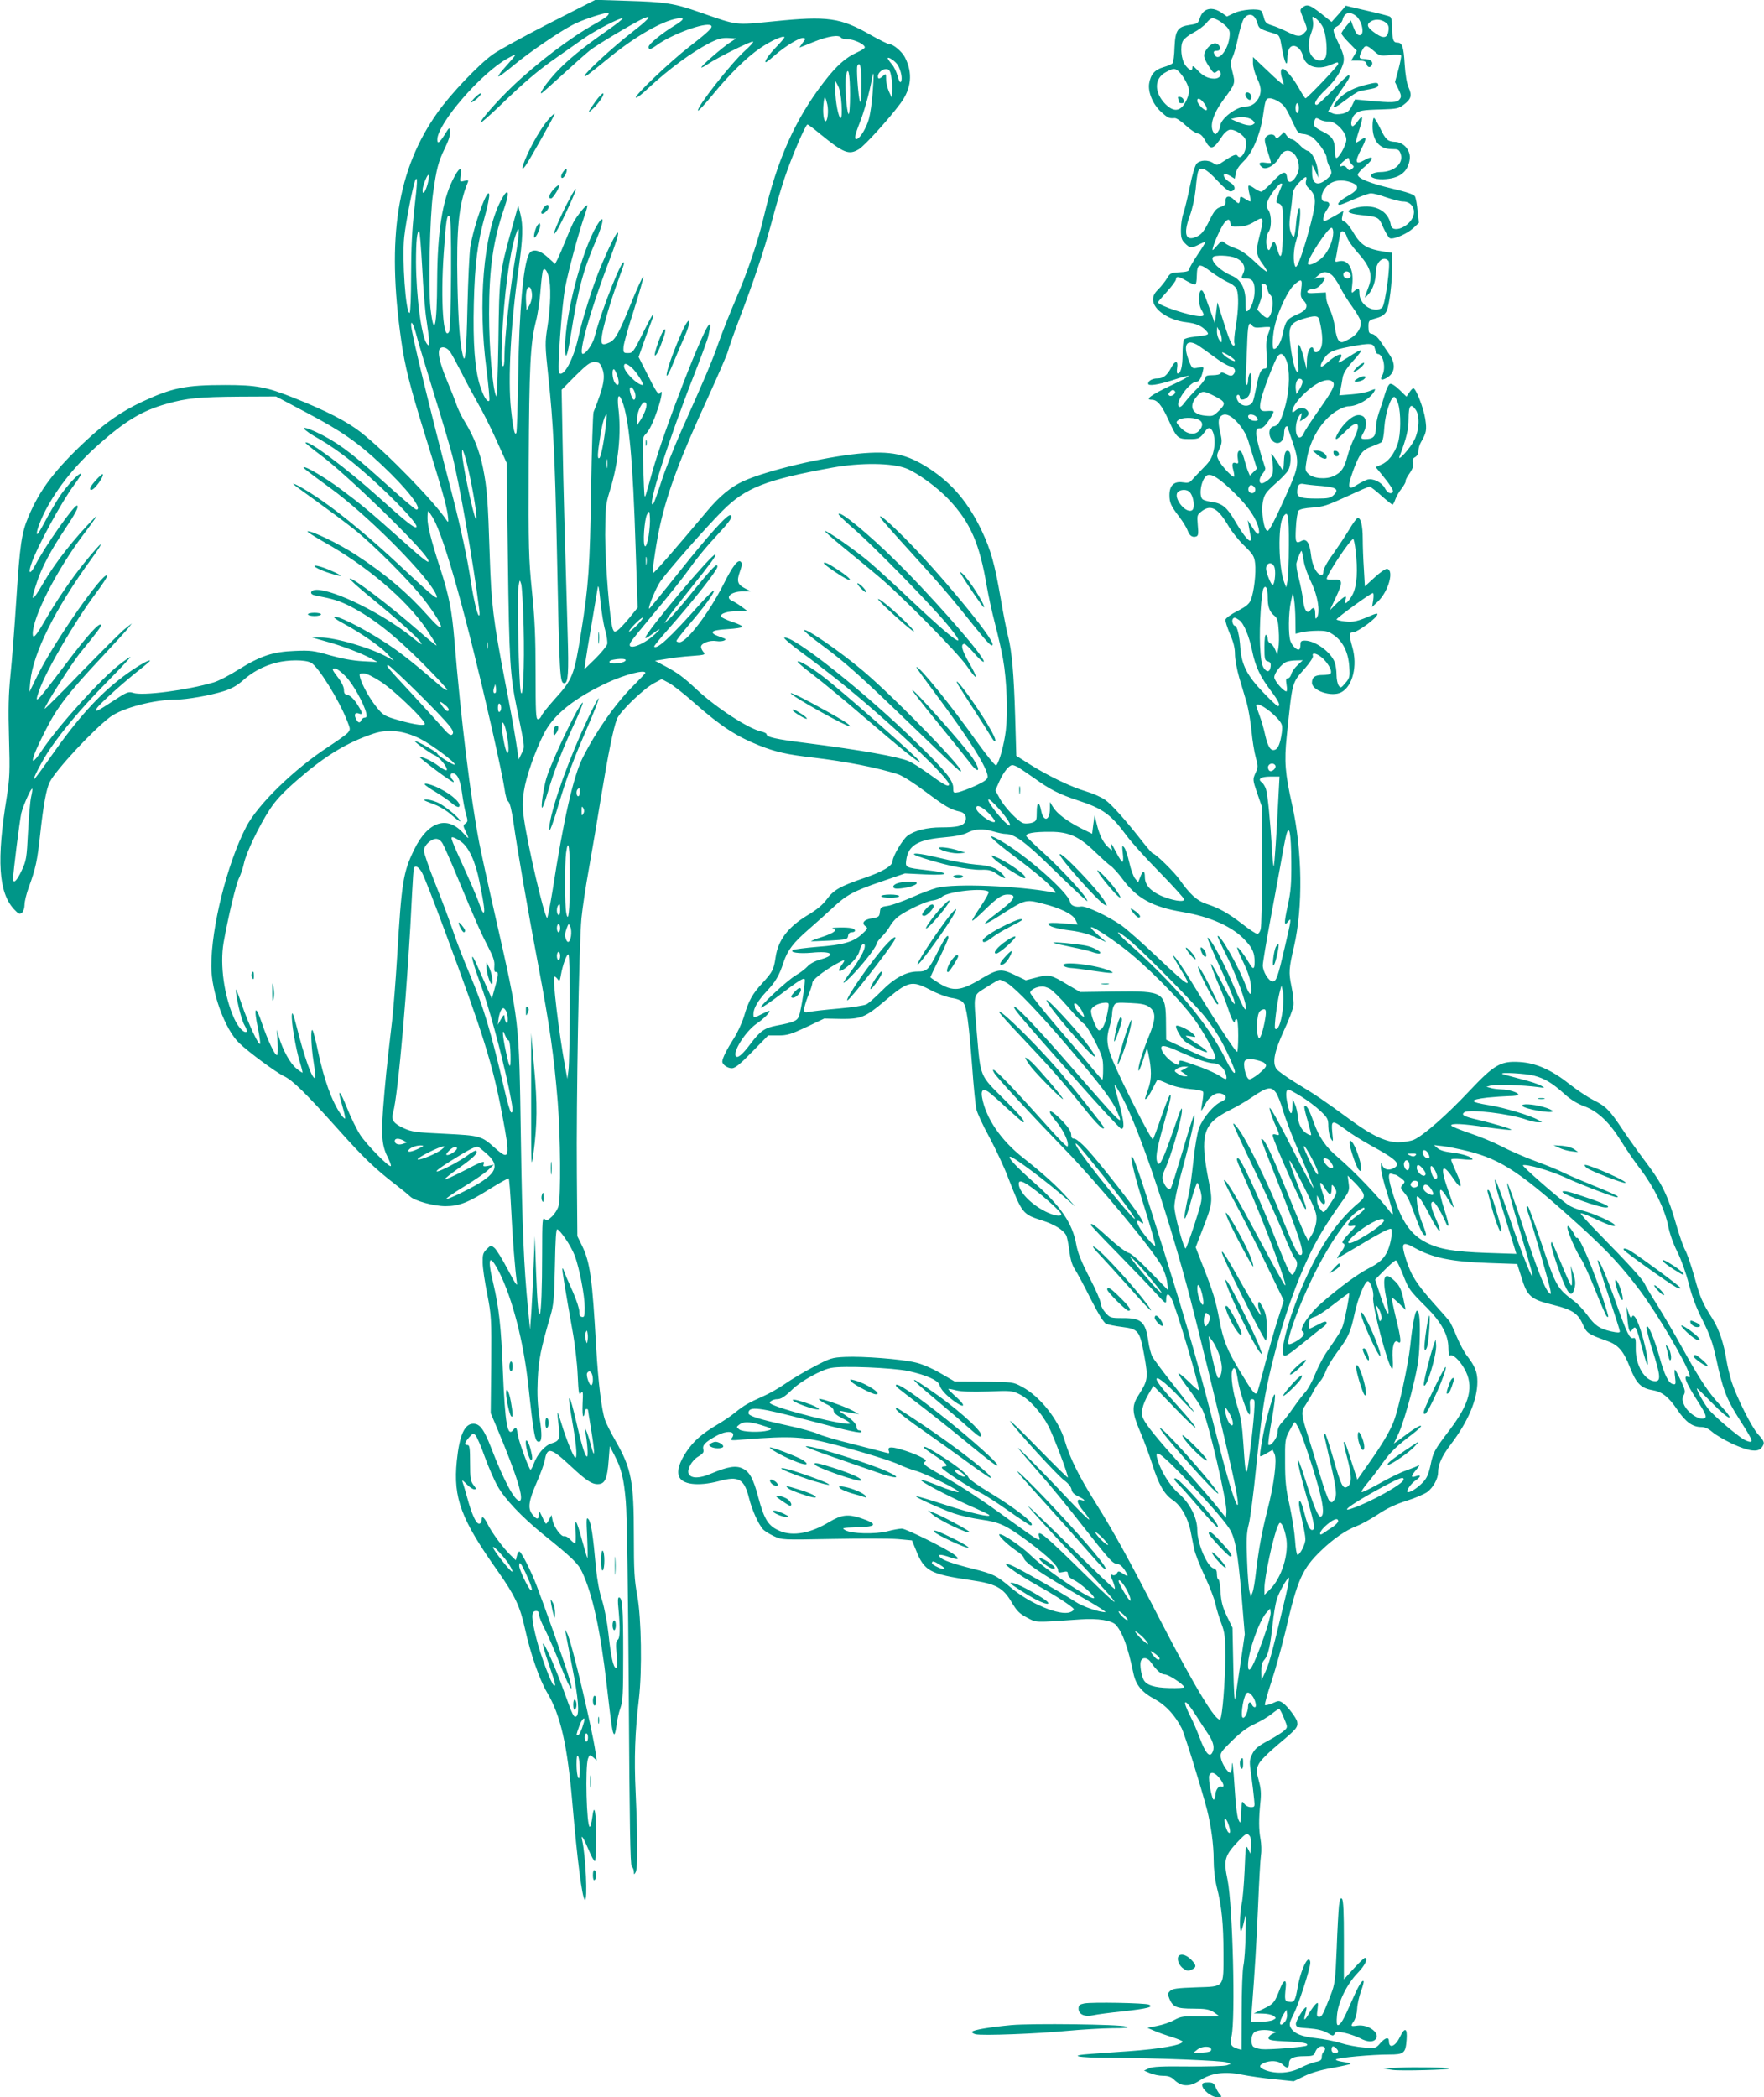 <?xml version="1.0" standalone="no"?>
<!DOCTYPE svg PUBLIC "-//W3C//DTD SVG 20010904//EN"
 "http://www.w3.org/TR/2001/REC-SVG-20010904/DTD/svg10.dtd">
<svg version="1.0" xmlns="http://www.w3.org/2000/svg"
 width="1077pt" height="1280pt" viewBox="0 0 1077 1280"
 preserveAspectRatio="xMidYMid meet">
<g transform="translate(0,1280) scale(0.1,-0.1)"
fill="#009688" stroke="none">
<path d="M3354 12658 c-154 -79 -309 -164 -345 -190 -86 -61 -258 -242 -337
-354 -247 -347 -313 -761 -222 -1394 22 -156 53 -278 141 -562 111 -356 134
-438 143 -503 5 -42 4 -47 -7 -31 -75 114 -363 410 -522 536 -85 67 -213 133
-417 214 -161 64 -223 76 -413 76 -244 0 -325 -17 -511 -104 -123 -58 -223
-128 -336 -233 -194 -181 -285 -302 -354 -466 -42 -98 -53 -174 -74 -502 -11
-170 -27 -380 -36 -465 -12 -117 -14 -211 -9 -385 6 -203 4 -245 -13 -355 -64
-391 -51 -586 43 -689 28 -30 35 -33 49 -22 9 8 16 29 16 50 0 20 12 68 26
106 42 115 52 162 69 320 20 182 38 283 60 324 39 75 264 317 368 395 74 55
268 106 404 106 62 0 206 25 288 51 46 14 80 33 116 64 59 53 127 90 206 110
73 19 176 19 212 0 43 -22 171 -227 221 -356 20 -50 20 -52 3 -72 -10 -11 -63
-49 -118 -85 -208 -135 -432 -353 -502 -489 -116 -224 -213 -611 -213 -850 0
-157 83 -386 171 -470 61 -58 225 -179 274 -202 51 -24 131 -102 327 -321 158
-177 226 -242 353 -340 39 -30 78 -62 88 -72 27 -27 144 -60 217 -60 83 0 139
22 275 108 58 36 108 64 111 61 3 -3 10 -88 15 -189 8 -173 24 -371 35 -448 4
-26 -10 -5 -55 80 -33 63 -70 123 -82 133 -22 18 -23 17 -48 -8 -22 -22 -25
-33 -24 -83 0 -31 13 -118 28 -192 25 -130 26 -147 24 -430 l-3 -295 38 -90
c123 -293 170 -445 137 -445 -29 0 -96 125 -171 320 -45 116 -70 150 -110 150
-54 0 -85 -70 -101 -227 -23 -227 26 -357 254 -678 99 -141 133 -211 162 -345
34 -155 89 -312 135 -390 83 -139 124 -320 155 -680 30 -346 59 -575 76 -586
18 -11 5 271 -17 366 -9 41 10 11 41 -63 15 -37 32 -67 37 -67 4 0 8 66 8 148
0 156 -12 215 -24 118 -4 -31 -11 -56 -15 -56 -20 0 -29 367 -11 416 10 26 11
26 32 8 l21 -19 -7 50 c-21 147 -148 682 -173 725 l-14 25 5 -25 c3 -14 21
-107 40 -207 37 -185 45 -286 25 -299 -16 -9 -22 4 -75 151 -50 141 -121 301
-129 293 -3 -3 12 -58 35 -123 42 -124 46 -140 31 -131 -16 10 -81 184 -106
284 -31 123 -33 167 -5 169 14 1 20 -4 20 -19 0 -12 17 -56 39 -97 21 -42 65
-143 97 -226 60 -154 85 -177 40 -38 -25 81 -145 418 -190 536 -34 89 -94 207
-105 207 -5 0 -12 -12 -15 -26 l-7 -27 -30 29 c-43 41 -118 141 -142 192 -23
45 -37 54 -37 22 0 -11 -7 -20 -15 -20 -19 0 -45 58 -73 161 -11 41 -24 83
-28 94 -5 14 2 10 23 -12 17 -18 39 -33 48 -33 14 0 14 3 -4 26 -18 23 -21 41
-21 135 0 90 -3 109 -15 109 -22 0 -19 15 9 47 22 25 26 26 39 13 8 -8 34 -67
56 -130 23 -63 58 -144 78 -179 44 -80 149 -190 278 -295 178 -143 215 -179
239 -231 64 -136 112 -355 151 -695 29 -252 34 -288 45 -295 4 -2 10 21 14 53
3 31 14 80 24 107 15 43 17 91 17 335 0 279 -5 340 -26 340 -7 0 -8 -23 -3
-69 11 -121 10 -181 -5 -190 -10 -7 -12 -26 -6 -90 5 -55 4 -81 -4 -81 -16 0
-31 67 -46 208 -8 73 -25 160 -39 204 -16 48 -30 124 -37 195 -18 202 -30 281
-46 300 -13 16 -14 4 -8 -111 3 -72 4 -128 1 -125 -2 2 -16 49 -31 104 -36
133 -48 149 -41 58 3 -40 1 -73 -3 -73 -4 0 -18 11 -30 24 -13 14 -29 22 -36
20 -17 -7 -63 55 -71 96 l-7 33 -14 -27 c-7 -14 -16 -26 -19 -26 -3 0 -14 19
-24 43 -18 38 -20 39 -20 15 0 -35 -13 -35 -40 -1 -29 37 -23 81 29 200 22 50
43 108 47 130 15 83 36 78 156 -33 99 -93 136 -117 176 -112 37 4 50 37 58
143 l7 88 28 -54 c43 -82 58 -143 70 -284 7 -77 14 -554 18 -1172 5 -813 9
-1045 18 -1055 7 -6 13 -21 13 -32 1 -20 1 -20 11 -3 13 22 13 193 0 487 -10
206 -4 373 20 572 20 171 15 492 -10 628 -18 97 -21 154 -21 366 0 334 -15
411 -112 580 -28 49 -57 106 -64 127 -21 59 -42 234 -54 442 -24 426 -37 519
-87 623 l-28 57 -3 380 c-4 439 13 1399 28 1560 6 61 26 196 45 300 19 105 52
301 74 436 45 273 76 425 98 481 19 46 161 183 226 218 l47 25 43 -23 c24 -12
95 -68 158 -124 160 -141 254 -202 394 -258 101 -40 171 -56 330 -74 200 -24
391 -61 518 -102 29 -10 97 -53 170 -108 118 -88 151 -108 209 -120 31 -7 44
-36 29 -64 -13 -24 -51 -32 -145 -32 -86 0 -162 -19 -205 -51 -29 -21 -91
-126 -91 -154 0 -29 -61 -66 -174 -104 -150 -52 -185 -72 -229 -131 -24 -33
-63 -65 -121 -99 -116 -71 -176 -150 -191 -256 -11 -74 -19 -88 -79 -154 -63
-68 -85 -108 -114 -206 -12 -39 -40 -100 -63 -135 -41 -64 -69 -120 -69 -139
0 -19 32 -41 58 -41 20 0 49 23 124 100 l98 100 62 0 c54 0 77 7 171 51 l109
52 99 -2 c125 -2 153 10 269 108 144 123 166 128 276 71 44 -24 103 -46 134
-51 35 -5 61 -16 71 -29 21 -24 34 -123 55 -395 8 -115 20 -230 25 -255 6 -25
41 -101 79 -170 37 -69 89 -179 114 -245 87 -223 88 -226 211 -265 72 -23 127
-57 144 -89 6 -10 14 -53 20 -95 6 -53 17 -89 34 -114 13 -20 57 -101 96 -180
48 -94 81 -147 95 -152 11 -5 54 -14 95 -19 102 -13 109 -22 137 -173 25 -138
23 -153 -34 -242 -43 -67 -42 -104 9 -224 23 -53 56 -143 74 -199 40 -126 73
-184 127 -220 49 -33 92 -109 108 -193 6 -30 15 -77 21 -104 5 -27 34 -101 64
-165 30 -64 60 -141 66 -171 6 -30 23 -84 36 -119 21 -56 24 -81 24 -200 0
-150 -18 -371 -31 -384 -22 -24 -155 195 -362 596 -198 384 -285 542 -400 726
-100 159 -155 270 -187 377 -38 129 -153 273 -262 330 -53 29 -57 29 -232 31
l-178 1 -88 51 c-52 30 -114 57 -152 65 -87 21 -324 39 -429 34 -82 -4 -91 -7
-195 -62 -61 -32 -138 -78 -173 -103 -35 -24 -93 -58 -130 -74 -92 -41 -120
-57 -172 -99 -25 -21 -74 -54 -110 -75 -96 -57 -145 -100 -190 -167 -41 -62
-57 -112 -45 -147 16 -52 116 -65 245 -31 121 33 154 14 184 -107 18 -71 56
-155 84 -187 9 -10 39 -29 67 -42 49 -23 50 -23 360 -17 170 3 349 3 397 -1
l86 -8 23 -56 c52 -132 83 -149 339 -187 150 -22 194 -46 245 -132 33 -56 49
-72 95 -96 60 -32 39 -31 329 -11 104 7 189 -6 214 -34 41 -46 73 -133 107
-295 15 -72 51 -116 132 -159 65 -35 122 -97 163 -177 19 -39 119 -361 155
-499 24 -95 40 -212 40 -300 0 -60 7 -121 19 -170 30 -115 41 -229 41 -402 0
-216 9 -204 -167 -210 -116 -4 -146 -8 -159 -22 -15 -14 -15 -21 -4 -48 21
-50 44 -60 145 -60 72 0 96 -4 123 -20 17 -11 32 -22 32 -24 0 -3 -51 -4 -112
-3 -103 2 -117 0 -158 -22 -25 -14 -72 -30 -105 -36 l-60 -12 40 -17 c22 -10
70 -27 108 -39 37 -11 67 -24 67 -28 0 -21 -137 -45 -330 -59 -80 -5 -182 -13
-227 -16 -149 -10 -88 -24 110 -24 281 -1 688 -17 717 -28 l25 -9 -25 -9 c-14
-5 -119 -8 -235 -7 -160 2 -217 -1 -240 -11 l-30 -14 37 -16 c21 -9 56 -16 80
-16 31 0 49 -6 69 -26 43 -41 94 -42 151 -4 71 47 154 59 261 37 45 -9 135
-22 199 -28 l117 -12 64 31 c40 20 104 39 171 50 59 11 109 22 112 25 3 3 -18
8 -46 12 -29 4 -48 11 -43 15 10 11 220 30 324 30 92 0 101 8 107 92 5 70 -11
77 -40 17 -28 -60 -68 -76 -68 -28 0 28 -22 23 -53 -12 -27 -31 -29 -32 -100
-26 -40 3 -103 15 -141 27 -37 12 -106 25 -152 30 -88 9 -135 29 -154 65 -10
19 -7 32 19 83 31 62 101 278 101 313 0 10 -4 19 -10 19 -18 0 -52 -84 -66
-164 -16 -90 -21 -99 -55 -94 -25 3 -27 11 -19 88 6 52 -12 49 -34 -6 -34 -88
-39 -94 -100 -124 l-61 -29 51 -1 c27 0 59 -6 69 -14 18 -13 18 -14 -3 -25
-11 -6 -46 -11 -78 -11 l-57 0 7 88 c18 238 26 369 37 616 6 148 14 290 18
315 4 25 2 69 -3 96 -11 59 -11 123 -1 222 6 55 4 86 -10 136 -16 60 -16 66 0
100 10 21 59 70 126 126 105 88 114 99 109 131 -3 22 -60 98 -88 116 -22 15
-27 15 -63 -2 -22 -9 -42 -14 -46 -11 -3 4 15 69 40 144 25 76 64 217 87 313
71 308 101 375 216 486 75 72 150 124 218 150 27 10 85 42 129 71 55 37 109
62 175 83 52 16 109 41 127 54 35 27 65 81 65 118 0 49 23 100 76 170 107 140
164 275 164 385 0 58 -15 95 -62 156 -17 20 -45 74 -64 118 -18 45 -39 89 -47
98 -7 9 -50 58 -96 109 -105 119 -136 168 -167 266 -32 102 -24 112 54 69 110
-61 224 -84 451 -92 l174 -6 23 -72 c38 -126 56 -143 198 -178 116 -29 150
-51 180 -119 24 -54 32 -59 149 -101 68 -24 100 -62 139 -162 38 -97 67 -126
138 -138 58 -10 98 -41 151 -120 51 -75 93 -105 146 -105 22 0 44 -10 67 -30
19 -17 74 -49 122 -72 100 -46 158 -54 180 -23 20 27 18 37 -21 79 -40 43
-133 229 -164 326 -11 36 -25 95 -31 132 -15 98 -45 186 -84 248 -64 101 -75
127 -111 257 -20 70 -45 143 -56 162 -11 19 -35 87 -53 150 -52 182 -87 255
-181 379 -46 61 -112 153 -146 204 -82 123 -102 144 -179 183 -36 18 -102 62
-146 97 -111 88 -206 130 -306 136 -117 7 -155 -16 -310 -180 -134 -143 -281
-272 -337 -295 -19 -8 -62 -15 -94 -15 -73 0 -161 41 -287 133 -166 122 -218
157 -329 224 -61 37 -119 78 -128 91 -26 40 -12 107 46 234 30 63 55 131 58
151 3 19 -2 72 -12 118 -18 87 -16 108 16 246 55 239 50 583 -11 858 -44 196
-50 270 -34 422 36 347 30 323 114 419 28 32 49 65 46 72 -10 27 31 14 64 -18
34 -35 54 -74 44 -89 -3 -5 -24 -9 -48 -9 -47 0 -66 -13 -66 -47 0 -49 120
-89 178 -59 71 37 102 163 68 278 -20 71 -20 88 2 88 30 0 152 90 152 112 0 5
-17 1 -37 -8 -85 -37 -112 -43 -162 -37 -28 3 -51 9 -51 12 1 10 208 161 222
161 5 0 5 -19 2 -42 l-7 -43 36 34 c64 61 100 190 56 199 -9 2 -44 -22 -76
-52 l-60 -55 -6 106 c-4 58 -7 141 -7 184 0 83 -13 133 -32 127 -7 -3 -31 -36
-53 -74 -23 -38 -67 -104 -98 -148 -33 -44 -57 -89 -57 -103 0 -18 -5 -24 -17
-21 -26 5 -52 58 -59 123 -8 70 -27 99 -55 85 -38 -21 -42 -14 -37 79 2 49 10
96 16 104 8 9 38 16 85 19 64 4 91 13 206 66 73 34 137 62 143 62 5 0 38 -25
71 -55 34 -30 65 -55 69 -55 3 0 11 14 17 32 6 17 23 47 39 67 15 20 26 40 24
45 -2 5 9 26 24 47 19 27 25 46 20 63 -5 19 -1 28 14 36 12 7 20 21 20 38 0
15 7 38 15 52 34 59 37 74 27 142 -10 66 -57 188 -73 188 -5 0 -16 -12 -25
-26 l-17 -25 -43 42 c-26 25 -48 39 -57 36 -9 -3 -23 -32 -32 -64 -9 -32 -25
-82 -36 -111 -10 -29 -19 -73 -19 -97 0 -48 -16 -65 -64 -65 -30 0 -31 5 -11
40 22 38 19 87 -5 100 -28 15 -58 4 -98 -34 -36 -33 -79 -106 -63 -106 6 0 32
23 60 51 71 72 95 47 47 -49 -13 -27 -31 -74 -39 -106 -20 -74 -37 -99 -83
-121 -48 -23 -127 -16 -156 13 -20 19 -20 25 -10 86 20 124 91 240 181 297 25
16 58 29 73 29 55 0 134 46 159 92 9 16 7 16 -28 2 -20 -9 -70 -18 -111 -21
l-75 -6 7 34 c4 19 10 51 13 72 4 27 21 55 59 98 77 85 71 91 -24 29 -65 -41
-70 -42 -50 -10 29 46 -23 29 -84 -28 -37 -34 -46 -22 -18 23 28 46 56 59 161
79 128 24 146 22 154 -14 4 -16 10 -30 15 -30 35 0 54 -86 29 -132 -14 -26 -6
-32 23 -17 55 29 63 84 21 145 -14 21 -39 58 -55 81 -16 24 -38 43 -51 45 -18
2 -22 9 -22 43 0 38 1 40 48 53 34 10 51 21 62 42 17 33 35 174 35 281 l0 76
-42 6 c-114 17 -151 40 -199 124 -18 30 -41 58 -51 61 -15 4 -18 10 -12 35 l6
30 -55 -32 c-30 -17 -57 -31 -61 -31 -14 0 -5 43 15 69 23 32 19 51 -12 51
-30 0 -25 53 9 90 33 38 88 48 147 28 58 -19 54 -45 -14 -83 -52 -29 -76 -55
-51 -55 7 0 47 16 90 35 43 19 88 35 101 35 13 0 56 -11 94 -25 39 -13 84 -25
101 -25 57 0 85 -56 54 -107 -35 -58 -121 -83 -128 -38 -15 94 -108 137 -225
104 -57 -15 -40 -33 39 -41 112 -12 112 -12 140 -78 15 -32 32 -61 40 -64 23
-9 105 27 142 61 l35 33 -8 72 c-3 40 -11 80 -16 89 -6 12 -50 27 -140 48
-138 33 -209 62 -209 85 0 8 21 32 48 54 54 46 49 67 -9 34 -54 -31 -60 -11
-18 68 34 65 34 81 -3 56 -12 -9 -25 -16 -28 -16 -4 0 4 32 17 72 27 84 26
104 -6 60 -12 -18 -27 -32 -32 -32 -17 0 -9 50 11 70 25 25 44 29 166 32 92 3
104 5 136 30 44 34 50 55 28 104 -11 24 -20 79 -24 143 -6 107 -15 131 -46
131 -24 0 -30 20 -30 90 0 36 -5 62 -12 67 -12 7 -44 15 -217 55 l-54 13 -43
-50 -44 -49 -24 19 c-106 86 -121 93 -152 71 -16 -12 -17 -18 -7 -43 39 -97
38 -91 18 -112 -24 -28 -45 -26 -108 6 -29 14 -70 32 -92 38 -32 10 -41 18
-48 46 -5 19 -12 38 -16 42 -17 17 -121 9 -166 -13 l-44 -21 -28 20 c-61 44
-117 32 -137 -29 -10 -32 -15 -35 -60 -42 -76 -11 -90 -31 -95 -136 -1 -48 -7
-92 -12 -98 -5 -6 -30 -17 -55 -24 -53 -15 -79 -44 -88 -100 -8 -54 23 -128
75 -175 39 -35 48 -39 81 -36 10 1 40 -19 68 -45 28 -26 61 -48 73 -49 15 -1
30 -15 45 -43 34 -61 49 -57 105 28 12 19 33 36 45 38 31 5 91 -35 98 -65 13
-52 -29 -129 -51 -93 -7 11 -28 3 -82 -33 -39 -27 -43 -28 -65 -13 -31 22 -81
20 -102 -3 -10 -11 -27 -68 -41 -138 -13 -65 -31 -138 -39 -162 -9 -24 -16
-70 -16 -103 0 -49 4 -63 25 -83 29 -30 40 -31 88 -6 20 10 37 17 37 14 0 -3
-22 -39 -50 -80 -27 -41 -50 -81 -50 -88 0 -10 -17 -15 -57 -17 -54 -3 -59 -5
-78 -37 -11 -19 -35 -48 -52 -66 -24 -23 -33 -40 -33 -64 0 -61 96 -126 203
-138 59 -7 93 -21 121 -52 22 -24 18 -26 -69 -36 -32 -3 -63 -11 -67 -18 -4
-7 -8 -47 -8 -90 0 -75 -11 -117 -30 -117 -5 0 -6 16 -3 35 7 45 -12 47 -35 3
-27 -50 -49 -68 -85 -68 -31 0 -57 -14 -57 -32 0 -16 61 -7 151 22 50 17 94
28 97 25 3 -2 -46 -29 -109 -58 -121 -57 -162 -87 -117 -87 34 0 61 -33 103
-125 50 -110 56 -115 127 -115 59 0 64 3 101 54 33 46 66 -39 47 -123 -10 -46
-22 -66 -64 -108 -28 -29 -59 -61 -69 -73 -14 -16 -24 -19 -56 -14 -52 8 -81
-19 -81 -77 0 -47 8 -66 61 -135 21 -28 44 -65 50 -82 11 -32 30 -45 54 -36
11 5 13 19 8 68 -5 60 -4 64 22 84 58 46 101 22 168 -93 20 -33 62 -86 95
-117 52 -51 60 -63 65 -106 7 -58 -7 -177 -26 -223 -10 -26 -29 -41 -83 -69
-38 -19 -70 -43 -72 -52 -2 -9 11 -48 27 -87 22 -50 31 -85 31 -124 0 -30 12
-95 26 -143 15 -49 35 -118 46 -154 10 -36 23 -112 29 -170 5 -58 17 -131 26
-163 15 -54 15 -60 -2 -96 -17 -39 -17 -40 11 -123 l29 -83 0 -360 c0 -198 -3
-372 -8 -387 -4 -16 -13 -28 -21 -28 -7 0 -49 27 -92 61 -86 66 -141 97 -221
123 -55 18 -101 61 -161 147 -30 44 -147 159 -162 159 -4 0 -29 28 -56 62
-111 142 -198 240 -238 267 -23 16 -75 39 -116 51 -91 27 -226 92 -340 163
l-85 54 -7 239 c-8 264 -20 398 -43 489 -9 33 -29 137 -45 230 -37 214 -60
296 -114 411 -82 174 -182 293 -322 384 -138 90 -234 110 -434 91 -219 -22
-558 -103 -700 -167 -77 -35 -145 -91 -220 -180 -205 -244 -330 -388 -334
-382 -6 7 24 207 45 296 47 208 123 409 292 777 63 138 118 265 122 283 4 17
34 103 67 190 91 238 152 421 198 592 22 85 58 207 79 270 43 129 129 330 141
330 4 0 38 -25 75 -56 147 -120 178 -132 240 -94 35 22 180 181 252 278 68 91
77 186 28 282 -18 35 -71 80 -94 80 -9 0 -61 26 -116 57 -183 105 -263 116
-587 83 -247 -24 -220 -27 -453 54 -160 56 -210 64 -450 71 l-190 6 -281 -143z
m356 47 c-6 -8 -42 -31 -78 -51 -146 -81 -355 -239 -506 -384 -93 -89 -199
-210 -191 -218 2 -3 51 40 108 94 159 154 243 225 357 304 58 41 132 93 165
116 69 48 221 127 236 122 5 -2 -37 -35 -93 -74 -143 -99 -247 -184 -315 -258
-55 -60 -101 -126 -88 -126 3 0 60 51 128 113 67 61 142 128 167 148 44 36
292 183 337 200 47 18 21 -11 -81 -90 -110 -85 -286 -247 -286 -263 0 -11 8
-5 156 115 156 127 318 219 409 234 50 8 43 -7 -18 -44 -74 -45 -157 -112
-157 -129 0 -20 12 -17 51 11 92 67 296 141 329 120 16 -10 -9 -35 -130 -129
-118 -91 -338 -301 -328 -312 4 -4 37 20 72 54 130 121 270 224 383 282 49 24
73 30 110 28 l47 -3 -41 -27 c-46 -31 -166 -135 -171 -149 -2 -5 16 4 40 20
59 40 269 144 276 137 3 -4 -19 -28 -49 -55 -84 -75 -301 -352 -287 -366 3 -3
42 39 87 94 104 127 208 230 292 287 62 43 139 78 148 68 3 -3 -18 -28 -46
-57 -48 -49 -81 -97 -67 -97 3 0 28 19 55 43 63 55 153 110 174 105 15 -3 14
-6 -5 -30 -12 -16 -20 -28 -18 -28 2 0 41 16 88 35 84 34 153 45 165 25 3 -5
23 -10 43 -10 37 0 102 -31 102 -49 0 -6 -21 -19 -47 -31 -68 -30 -126 -81
-202 -180 -175 -226 -285 -472 -367 -820 -34 -147 -96 -330 -170 -503 -35 -81
-82 -200 -105 -264 -41 -118 -83 -216 -229 -542 -45 -102 -100 -241 -122 -310
-22 -69 -44 -130 -49 -135 -48 -51 95 397 254 799 41 105 78 206 82 225 3 19
9 43 11 53 3 9 1 17 -4 17 -28 0 -277 -642 -349 -899 -43 -155 -43 -155 -47
-150 -2 2 -6 84 -9 182 -5 162 -4 179 13 195 24 23 48 72 76 156 24 69 32 125
15 98 -10 -17 -23 2 -85 126 l-47 93 36 102 c20 56 41 112 46 125 5 13 9 28 8
35 0 7 -28 -44 -62 -113 -59 -118 -64 -125 -92 -125 -28 0 -30 2 -28 37 1 21
30 123 64 228 33 105 59 195 57 202 -2 6 -35 -65 -73 -158 -74 -184 -98 -228
-133 -244 -46 -21 -55 -14 -48 36 8 61 59 233 101 344 19 51 35 97 35 103 -2
56 -137 -282 -180 -450 -11 -43 -53 -103 -72 -103 -28 0 41 247 147 530 60
157 76 210 66 210 -9 0 -57 -97 -105 -212 -46 -112 -110 -312 -135 -428 -30
-134 -90 -244 -117 -217 -13 13 16 415 37 524 20 104 81 330 118 437 12 33 19
61 17 63 -6 7 -65 -66 -86 -106 -11 -22 -33 -74 -50 -116 -17 -43 -38 -91 -46
-107 l-15 -29 -44 40 c-51 47 -97 55 -115 21 -35 -65 -60 -345 -66 -735 -3
-187 -8 -347 -11 -355 -9 -27 -20 20 -33 141 -20 182 -1 528 46 856 27 193 29
266 11 338 l-13 50 -42 -150 c-71 -254 -74 -280 -79 -675 -3 -194 -9 -347 -13
-340 -22 41 -44 294 -44 505 0 277 25 449 94 649 36 105 21 126 -25 36 -103
-203 -138 -619 -85 -1022 13 -103 21 -191 17 -194 -12 -12 -36 27 -57 94 -31
99 -43 259 -37 500 6 241 22 372 68 535 17 60 28 118 26 130 -9 51 -96 -193
-116 -323 -5 -36 -13 -198 -17 -360 -6 -279 -14 -360 -28 -300 -18 74 -28 202
-33 437 -7 336 8 486 62 617 7 17 5 18 -20 12 -28 -7 -28 -7 -22 34 8 59 -11
48 -49 -28 -64 -130 -93 -319 -95 -614 -1 -287 -19 -358 -41 -166 -13 120 -4
558 16 698 21 150 32 193 72 275 23 46 34 83 32 101 -4 29 -4 29 -33 -18 -32
-50 -45 -59 -45 -30 1 99 272 411 432 497 60 32 60 33 -25 -63 -22 -24 -37
-46 -34 -49 3 -2 46 29 96 71 93 77 281 206 361 246 51 27 176 69 204 70 15 0
16 -3 6 -15z m4566 0 c40 -28 59 -120 25 -120 -15 0 -25 15 -42 60 l-11 30
-29 -35 c-16 -19 -29 -39 -29 -44 0 -6 21 -32 47 -58 l47 -48 -17 -30 -18 -30
44 0 c36 0 46 -4 50 -20 6 -24 25 -26 34 -4 7 20 -13 34 -49 34 -32 0 -34 9
-13 50 19 38 29 37 73 -1 34 -30 38 -31 98 -25 34 4 65 3 68 -2 3 -5 -5 -43
-16 -86 l-21 -77 21 -43 c18 -38 19 -47 7 -62 -15 -21 -46 -22 -186 -9 l-86 8
-19 -39 c-15 -31 -27 -40 -57 -48 -26 -5 -47 -5 -63 3 l-25 11 21 37 c11 21
40 67 65 102 45 63 53 81 37 81 -5 0 -48 -40 -95 -90 -48 -49 -92 -90 -97 -90
-26 0 -4 38 55 94 42 41 73 82 90 118 29 64 28 79 -17 173 -34 73 -34 78 -3
95 14 8 28 25 32 39 10 43 42 53 79 26z m-617 -9 c7 -8 16 -27 20 -43 7 -27
18 -33 105 -59 28 -8 30 -14 43 -89 15 -88 33 -122 33 -61 0 20 5 46 10 57 21
39 71 14 85 -43 16 -65 88 -88 170 -54 44 19 45 19 45 5 0 -11 -189 -209 -199
-209 -4 0 -21 27 -39 59 -35 63 -83 121 -101 121 -14 0 -14 -30 -1 -66 6 -15
9 -29 6 -31 -2 -2 -45 35 -95 83 l-91 86 0 -38 c0 -22 12 -64 26 -94 19 -40
24 -64 19 -89 -9 -46 -46 -81 -88 -81 -58 0 -157 -76 -157 -120 0 -9 -7 -25
-15 -36 -13 -16 -16 -17 -25 -4 -27 41 -5 114 63 206 69 92 70 95 52 164 -14
54 -14 63 0 90 8 16 24 70 34 120 10 49 26 101 35 115 18 28 47 33 65 11z
m415 -56 c24 -41 35 -172 16 -195 -19 -23 -56 -18 -79 11 -26 32 -27 88 -5
144 10 25 14 53 10 71 -6 31 -5 31 17 17 12 -9 31 -30 41 -48z m-636 36 c15
-8 38 -26 51 -39 20 -22 22 -32 17 -69 -11 -75 -65 -141 -87 -107 -14 22 -11
29 11 29 23 0 26 22 6 39 -18 15 -47 2 -70 -31 -22 -32 -20 -48 14 -102 26
-41 33 -46 46 -35 13 10 17 10 24 -1 12 -19 -7 -40 -36 -40 -37 0 -70 16 -103
52 -25 26 -31 29 -31 15 0 -24 -19 -17 -43 15 -25 33 -33 114 -15 148 8 14 37
37 65 51 29 15 64 41 78 58 30 35 36 36 73 17z m1020 -12 c17 -12 22 -24 20
-46 -5 -50 -29 -57 -78 -23 -51 35 -59 53 -35 71 25 19 65 18 93 -2z m-2976
-262 c20 -35 29 -84 19 -101 -5 -8 -12 3 -20 32 -6 25 -22 59 -36 75 -14 16
-25 33 -25 36 0 14 48 -18 62 -42z m-223 -125 c0 -78 -4 -112 -9 -96 -11 39
-23 206 -15 218 17 29 25 -10 24 -122z m183 53 c5 -25 7 -63 5 -85 l-3 -40
-17 37 c-9 21 -17 54 -17 74 0 35 -1 36 -18 21 -23 -21 -32 -21 -32 -3 0 23
30 47 54 44 16 -2 22 -13 28 -48z m1750 38 c30 -25 68 -93 68 -123 0 -16 -10
-48 -23 -70 -32 -56 -71 -60 -121 -11 -71 72 -70 158 3 196 43 23 52 24 73 8z
m-2002 -146 c0 -71 -4 -121 -9 -118 -12 8 -25 187 -16 233 13 68 25 13 25
-115z m138 13 c-4 -60 -15 -133 -23 -161 -15 -54 -52 -115 -72 -122 -20 -6
-15 20 18 104 26 66 56 173 75 273 10 48 10 13 2 -94z m-190 -72 c3 -51 1 -83
-5 -83 -14 0 -33 101 -33 169 l1 56 16 -30 c10 -18 18 -63 21 -112z m-87 0 c9
-40 2 -103 -11 -103 -11 0 -18 57 -12 107 5 50 10 50 23 -4z m2302 5 c11 -14
18 -31 15 -38 -5 -16 -58 34 -58 55 0 22 20 14 43 -17z m458 9 c33 -22 42 -37
91 -142 20 -45 27 -50 58 -53 19 -2 46 -13 59 -25 39 -36 81 -98 81 -121 0
-12 7 -34 15 -50 21 -40 19 -51 -16 -80 -55 -46 -89 -29 -88 43 l0 46 20 -40
19 -40 -4 43 c-5 54 -37 116 -62 121 -10 2 -33 18 -50 37 -18 19 -39 34 -47
34 -9 0 -23 10 -31 22 l-16 22 -24 -23 c-20 -19 -24 -20 -29 -7 -8 21 -41 20
-58 0 -10 -13 -9 -27 9 -83 12 -37 22 -70 22 -74 0 -3 -16 -3 -35 0 -38 6 -46
-6 -19 -28 24 -20 84 16 107 64 37 74 117 29 117 -66 0 -36 -32 -87 -55 -87
-8 0 -15 12 -17 27 -5 45 -28 38 -88 -26 -31 -33 -63 -61 -69 -61 -7 0 -26 9
-43 21 -16 12 -32 19 -35 15 -3 -3 -1 -24 5 -48 6 -23 9 -44 7 -47 -2 -2 -16
4 -29 13 -32 21 -36 20 -36 -4 0 -11 -4 -20 -8 -20 -5 0 -17 9 -27 20 -27 29
-54 26 -52 -6 2 -21 -4 -28 -31 -37 -28 -10 -40 -25 -70 -87 -29 -58 -45 -79
-71 -92 -72 -36 -89 11 -46 127 15 40 29 105 35 159 4 50 11 99 15 109 14 35
49 19 116 -54 45 -48 73 -70 85 -67 31 6 28 35 -5 54 -30 18 -47 42 -36 52 3
3 19 -2 35 -11 l29 -18 6 34 c4 22 22 48 50 75 50 47 98 158 115 268 16 110
18 114 44 114 13 0 38 -10 57 -23z m119 -37 c0 -16 -4 -30 -10 -30 -5 0 -10
14 -10 30 0 17 5 30 10 30 6 0 10 -13 10 -30z m-280 -76 c13 -13 13 -16 0 -24
-16 -10 -47 -5 -100 18 l-35 16 30 7 c39 10 86 2 105 -17z m413 4 c12 -6 35
-11 51 -10 40 3 106 -65 106 -111 0 -33 -51 -122 -63 -110 -4 3 -7 23 -7 44 0
61 -15 86 -69 113 -57 29 -65 38 -56 66 7 23 9 24 38 8z m193 -274 c12 -10 12
-13 -2 -25 -14 -11 -18 -11 -30 5 -7 11 -20 16 -29 13 -24 -10 -17 10 13 33
25 21 27 21 30 3 2 -10 10 -23 18 -29z m-5646 -120 c-14 -48 -30 -67 -30 -35
0 28 33 108 38 92 2 -7 -1 -33 -8 -57z m5364 22 c-4 -16 1 -30 14 -42 49 -48
51 -75 17 -210 -43 -168 -86 -289 -96 -271 -16 27 -12 109 6 162 20 60 33 221
15 192 -6 -10 -14 -52 -17 -93 -3 -41 -9 -77 -14 -79 -4 -3 -13 11 -19 30 -9
27 -9 56 -1 118 7 45 12 96 13 112 1 19 14 43 37 68 41 43 54 47 45 13z
m-5444 -169 c-14 -128 -20 -241 -20 -407 0 -126 -4 -230 -9 -230 -24 0 -47
327 -33 463 10 94 56 329 69 350 13 22 12 -14 -7 -176z m5298 145 c-26 -60
-40 -106 -33 -109 39 -13 40 -19 38 -169 -2 -157 -12 -194 -33 -119 -16 58
-25 63 -39 22 -9 -25 -14 -29 -21 -17 -14 23 -11 82 5 104 20 26 19 106 -1
134 -12 18 -14 29 -5 53 12 35 68 109 83 109 5 0 8 -3 6 -8z m-5074 -541 c-1
-204 -6 -346 -12 -356 -35 -64 -53 188 -33 477 14 203 20 243 35 228 8 -8 11
-113 10 -349z m4936 229 c-24 -94 -21 -117 21 -174 16 -22 27 -42 24 -44 -2
-3 -36 24 -73 60 -47 44 -85 71 -117 82 -27 9 -57 24 -67 33 -18 16 -20 15
-49 -18 -27 -31 -29 -32 -23 -9 11 42 54 133 71 152 21 24 31 23 35 -4 3 -21
8 -23 52 -21 34 1 62 10 95 30 58 36 60 28 31 -87z m-4545 -141 c-30 -172 -65
-490 -65 -592 0 -47 -3 -66 -11 -61 -8 4 -9 53 -4 163 11 260 46 526 83 636
27 83 26 22 -3 -146z m4995 162 c0 -46 -28 -113 -62 -148 -32 -33 -84 -58 -92
-44 -12 18 120 221 144 221 5 0 10 -13 10 -29z m-5562 -218 c6 -126 18 -271
27 -323 8 -52 15 -108 15 -125 -1 -27 -2 -28 -14 -13 -33 44 -65 287 -66 499
0 126 6 189 19 189 4 0 12 -102 19 -227z m5646 189 c5 -17 33 -58 63 -91 80
-89 96 -139 69 -211 -29 -77 -29 -77 -2 -47 28 30 46 84 46 137 0 62 48 103
78 67 13 -16 -20 -260 -38 -283 -7 -8 -23 -14 -37 -14 -54 0 -102 46 -103 98
0 36 -6 39 -32 15 -18 -16 -18 -15 -12 39 11 97 -24 158 -83 143 -20 -5 -24
-3 -19 12 3 10 10 49 16 87 6 38 13 73 16 78 10 16 29 2 38 -30z m-679 -126
c44 -19 63 -56 47 -91 -16 -35 -16 -35 18 -35 19 0 33 -7 40 -19 23 -43 5
-148 -31 -178 -12 -9 -14 -1 -14 55 0 82 -29 136 -84 159 -70 29 -131 89 -116
113 9 15 101 12 140 -4z m-148 -87 c30 -22 75 -50 99 -61 28 -12 49 -29 55
-44 13 -36 11 -125 -6 -227 -8 -48 -12 -94 -8 -102 3 -8 1 -15 -5 -15 -12 0
-31 46 -71 175 l-28 90 -8 -64 -8 -64 -32 90 c-18 50 -35 96 -39 102 -25 41
-36 -66 -11 -109 20 -34 19 -40 -8 -40 -57 0 -257 66 -257 85 0 3 25 32 55 65
30 33 55 67 55 75 0 21 17 19 67 -11 24 -14 47 -23 52 -20 4 3 8 25 8 50 2 80
14 83 90 25z m-4047 -27 c15 -55 12 -183 -7 -303 -16 -102 -16 -113 5 -310 30
-280 40 -485 52 -1044 16 -798 18 -825 46 -825 23 0 27 66 20 295 -19 648 -26
889 -31 1178 l-6 318 84 85 c71 70 90 84 116 84 27 0 34 -5 47 -36 22 -53 12
-109 -52 -269 -4 -11 -11 -225 -15 -475 -7 -466 -16 -588 -60 -863 -43 -270
-52 -293 -163 -415 -41 -46 -78 -92 -81 -103 -4 -10 -13 -19 -21 -19 -12 0
-14 44 -14 283 0 217 -5 331 -22 497 -20 197 -22 262 -20 780 3 592 10 733 43
865 12 44 25 131 29 192 5 62 12 117 15 123 10 17 23 2 35 -38z m4896 -1 c-10
-16 -36 -13 -43 5 -8 22 18 37 36 20 7 -8 10 -19 7 -25z m-118 13 c12 -8 36
-42 53 -75 16 -33 50 -87 75 -121 24 -33 47 -72 50 -85 10 -40 -18 -86 -70
-113 -42 -23 -47 -23 -62 -9 -9 9 -19 44 -24 81 -4 35 -18 84 -30 107 -12 24
-23 58 -23 75 l-2 31 -59 -3 c-46 -3 -57 -1 -54 10 3 7 17 13 33 14 19 1 37
11 52 30 31 39 29 47 -9 39 l-33 -6 24 21 c28 24 49 25 79 4z m-183 -85 c-6
-44 -4 -54 15 -74 31 -33 19 -59 -39 -84 -62 -26 -73 -41 -88 -114 -11 -55
-35 -97 -55 -97 -13 0 -9 88 8 154 23 88 78 203 115 237 44 41 52 37 44 -22z
m-207 -1 c2 -15 10 -32 18 -38 27 -23 11 -140 -19 -140 -7 0 -24 11 -37 25
l-24 25 18 50 c12 32 15 60 11 81 -6 26 -4 30 12 27 11 -2 19 -13 21 -30z
m-4490 -31 c2 -21 -4 -49 -15 -69 l-18 -33 -3 49 c-4 61 5 99 21 93 7 -2 13
-20 15 -40z m4807 -159 c23 -93 24 -158 2 -185 -13 -18 -37 -16 -37 2 0 8 -4
15 -10 15 -17 0 -30 -37 -31 -87 l-1 -48 -17 68 c-29 111 -45 110 -37 -3 6
-82 5 -93 -7 -77 -16 19 -32 97 -42 192 -8 82 6 105 75 127 77 24 98 23 105
-4z m-5510 -103 c10 -38 56 -191 102 -340 46 -148 97 -319 113 -380 41 -154
131 -664 166 -945 4 -30 2 -42 -4 -35 -10 10 -33 111 -47 205 -20 135 -62 331
-115 535 -145 557 -250 989 -250 1031 0 34 17 0 35 -71z m5158 57 c25 3 48 3
51 1 2 -3 -3 -21 -11 -41 -12 -28 -14 -58 -10 -124 5 -80 4 -88 -12 -88 -22 0
-36 -32 -52 -120 -7 -36 -16 -73 -20 -82 -14 -26 -47 -32 -74 -14 -24 16 -35
56 -15 56 6 0 10 -7 10 -16 0 -24 43 -13 57 16 15 30 18 153 3 130 -5 -8 -10
-27 -10 -42 0 -16 -4 -28 -9 -28 -5 0 -7 26 -5 58 2 31 5 112 8 179 4 131 10
155 30 127 10 -13 23 -16 59 -12z m-244 -72 c0 -24 0 -24 -14 -6 -8 11 -15 34
-15 50 l1 31 14 -25 c8 -14 14 -36 14 -50z m-144 -38 c17 -11 60 -42 97 -69
36 -28 80 -54 97 -58 32 -7 41 -31 20 -52 -9 -9 -20 -8 -43 4 -21 11 -31 12
-34 4 -2 -6 -24 -11 -48 -11 -32 0 -44 -4 -44 -15 0 -8 -21 -36 -47 -63 -27
-26 -61 -64 -77 -85 -20 -27 -31 -36 -39 -28 -24 24 66 151 108 151 16 0 29
21 39 64 7 28 7 28 -29 22 -34 -7 -36 -5 -51 29 -45 108 -23 152 51 107z
m-4567 -39 c11 -16 42 -73 70 -128 27 -55 73 -139 100 -187 28 -48 79 -149
113 -225 l62 -137 8 -595 c8 -616 13 -703 55 -906 51 -250 49 -231 29 -273
l-18 -37 -18 118 c-10 65 -39 223 -64 350 -74 385 -85 475 -95 777 -11 339
-16 409 -41 534 -20 101 -56 191 -110 280 -18 28 -40 73 -50 101 -9 27 -38
100 -63 160 -42 100 -57 171 -39 188 14 15 43 5 61 -20z m4756 -24 c20 -12 36
-25 36 -31 0 -10 -56 20 -72 40 -15 17 -4 15 36 -9z m350 -29 c22 -55 20 -170
-3 -263 -25 -98 -45 -135 -73 -139 -43 -6 -33 -89 12 -101 28 -7 50 18 50 58
0 19 5 37 10 40 6 3 10 5 10 3 0 -2 14 -44 31 -93 44 -129 42 -146 -36 -321
-72 -161 -105 -224 -116 -224 -22 0 -41 120 -28 180 9 43 19 57 75 107 36 31
72 69 80 84 17 33 19 105 3 115 -19 11 -28 -9 -30 -64 -1 -28 -4 -52 -6 -52
-2 0 -17 23 -34 50 -32 52 -45 63 -34 31 3 -10 6 -40 7 -67 0 -40 -4 -51 -26
-71 -15 -13 -34 -23 -42 -23 -20 0 -17 33 5 59 11 13 18 28 16 34 -35 107 -55
184 -55 211 0 27 4 32 22 32 16 -1 32 13 55 48 19 27 31 51 28 55 -3 3 -22 4
-41 2 -42 -3 -48 10 -34 73 12 54 85 243 102 263 19 23 35 14 52 -27z m-3997
-44 c28 -24 80 -106 67 -106 -33 0 -114 81 -114 114 0 22 14 20 47 -8z m-86
-56 c14 -45 4 -65 -17 -36 -16 22 -20 91 -4 81 5 -3 15 -24 21 -45z m4181 -35
c-2 -11 -11 -31 -20 -45 l-17 -25 -3 24 c-6 39 7 73 26 69 11 -2 16 -11 14
-23z m185 4 c17 -17 2 -49 -87 -175 -44 -63 -85 -125 -90 -139 -5 -14 -16 -25
-25 -25 -31 0 -31 95 0 136 14 18 15 17 9 -10 l-7 -28 27 17 c28 19 33 34 14
53 -17 17 -48 15 -70 -5 -11 -10 -18 -12 -18 -4 0 25 30 68 79 114 72 67 140
94 168 66z m-4257 -86 c0 -13 -4 -23 -9 -23 -12 0 -32 60 -24 73 9 14 33 -22
33 -50z m3294 28 c8 -12 -21 -34 -34 -26 -8 5 -8 11 1 21 13 16 25 18 33 5z
m234 -25 c76 -38 79 -48 36 -91 -35 -35 -40 -37 -87 -32 -79 7 -101 57 -51
116 31 37 41 38 102 7z m-5532 -107 c209 -110 309 -180 453 -315 156 -146 255
-274 213 -274 -8 0 -86 67 -227 194 -174 157 -269 226 -389 281 -106 48 -87
16 29 -48 47 -27 130 -84 183 -127 188 -151 432 -398 403 -408 -14 -5 -68 38
-231 185 -197 177 -428 349 -445 331 -2 -2 39 -36 93 -76 155 -114 613 -559
653 -634 21 -40 -16 -12 -163 120 -194 173 -239 211 -367 306 -95 71 -218 143
-227 134 -3 -4 11 -16 171 -133 209 -153 538 -480 624 -618 13 -21 21 -41 18
-44 -7 -6 -54 34 -233 202 -163 152 -343 303 -465 387 -87 61 -179 114 -179
104 0 -2 62 -48 138 -102 75 -54 180 -132 232 -173 117 -93 333 -309 420 -419
125 -159 156 -249 41 -119 -132 148 -263 260 -450 382 -101 66 -273 149 -294
142 -5 -1 39 -30 99 -64 262 -146 503 -351 624 -528 39 -58 68 -105 65 -105
-4 0 -55 42 -113 93 -178 156 -405 327 -417 315 -3 -3 54 -54 126 -113 176
-144 279 -237 307 -274 17 -23 2 -15 -55 32 -176 141 -470 287 -580 287 -38 0
-47 -27 -10 -34 113 -22 149 -33 216 -67 136 -71 259 -166 429 -335 89 -89
162 -167 162 -174 0 -7 -18 3 -39 21 -162 140 -240 202 -331 262 -144 95 -320
182 -320 159 0 -4 28 -23 63 -41 103 -56 219 -137 262 -182 l40 -42 -36 20
c-102 58 -324 123 -414 122 l-50 0 85 -24 c93 -25 222 -74 279 -106 l36 -20
-90 5 c-58 3 -129 16 -200 36 -99 29 -120 31 -215 27 -134 -5 -209 -30 -344
-114 -55 -35 -123 -70 -151 -78 -162 -48 -437 -84 -492 -64 -28 9 -38 6 -123
-50 -98 -65 -120 -74 -96 -40 20 28 174 166 258 231 37 29 66 54 64 56 -8 7
-87 -40 -165 -98 -151 -114 -280 -258 -447 -497 -47 -68 -90 -125 -95 -129
-15 -9 48 113 94 181 81 119 194 253 346 408 85 86 151 157 147 157 -4 0 -33
-20 -64 -44 -120 -93 -369 -369 -473 -522 -87 -129 -75 -64 24 128 67 132 135
220 345 444 73 78 142 154 155 170 l22 29 -42 -33 c-23 -18 -141 -136 -264
-262 -122 -127 -224 -228 -226 -226 -7 7 169 284 219 344 100 122 131 163 124
169 -12 13 -88 -72 -216 -242 -184 -243 -193 -252 -161 -160 43 122 217 421
342 588 45 60 78 111 74 115 -25 24 -326 -408 -427 -613 l-49 -100 6 65 c17
174 153 446 372 747 94 130 72 118 -42 -22 -79 -98 -165 -223 -240 -352 -56
-97 -75 -117 -75 -81 0 101 144 384 304 598 78 103 99 136 74 110 -124 -125
-241 -274 -313 -398 -72 -123 -82 -122 -39 6 29 88 83 190 164 312 71 106 93
147 81 154 -15 10 -199 -252 -256 -364 -30 -59 -45 -54 -24 7 31 97 187 384
261 482 26 35 46 67 43 69 -10 10 -88 -73 -134 -143 -25 -39 -64 -106 -86
-148 -22 -42 -43 -77 -47 -77 -12 0 14 75 50 145 76 144 185 279 328 405 161
142 262 203 411 245 124 35 197 42 448 44 l220 1 191 -101z m1922 74 c43 -109
66 -359 83 -900 l12 -362 -51 -63 c-29 -35 -61 -69 -72 -76 -18 -11 -21 -10
-29 10 -18 51 -46 400 -46 573 1 166 3 187 27 265 54 173 73 355 53 513 -8 71
3 91 23 40z m4739 -19 c17 -58 16 -185 -3 -241 -21 -64 -59 -112 -101 -129
l-34 -15 33 -40 c56 -68 77 -102 72 -111 -11 -17 -34 -7 -49 23 -19 35 -71 61
-106 52 -13 -4 -41 -18 -62 -31 -57 -38 -63 -20 -27 81 39 107 57 131 118 153
26 10 52 21 58 26 6 4 14 45 16 91 6 86 41 191 62 184 6 -2 16 -21 23 -43z
m-4596 -36 c-6 -18 -20 -46 -31 -63 l-20 -30 0 40 c0 47 35 114 52 97 7 -7 7
-20 -1 -44z m4703 0 c25 -36 21 -125 -9 -184 -25 -50 -106 -139 -90 -99 42
110 55 163 55 231 0 80 14 96 44 52z m-4945 -95 c-12 -103 -30 -193 -40 -199
-13 -8 -11 28 6 135 13 80 28 131 39 131 1 0 -1 -30 -5 -67z m3845 30 c38 -38
68 -87 80 -133 4 -14 17 -56 29 -93 l21 -68 -22 -21 -21 -21 -10 24 c-6 13
-15 42 -21 64 -5 22 -14 46 -19 54 -16 24 -30 2 -24 -36 5 -31 4 -35 -10 -30
-23 9 -28 -5 -17 -43 5 -19 7 -36 5 -39 -8 -8 -71 58 -91 94 -17 32 -17 35 1
75 16 35 17 47 7 91 -15 64 -15 92 0 107 22 22 54 13 92 -25z m124 25 c20 -20
14 -30 -15 -26 -32 4 -46 38 -16 38 11 0 24 -5 31 -12z m-354 -18 c32 -12 34
-42 5 -71 -28 -28 -75 -19 -113 23 -27 30 -28 32 -10 45 21 15 82 17 118 3z
m-4440 -373 c27 -134 42 -245 32 -236 -15 14 -87 357 -85 407 0 25 2 24 14
-11 8 -21 25 -93 39 -160z m833 81 c-2 -13 -4 -3 -4 22 0 25 2 35 4 23 2 -13
2 -33 0 -45z m1826 -7 c69 -27 193 -118 262 -192 130 -139 186 -267 230 -529
9 -52 31 -154 50 -227 19 -73 41 -170 49 -216 23 -128 30 -328 17 -436 -11
-88 -40 -194 -59 -213 -4 -4 -54 56 -110 134 -167 235 -365 479 -377 466 -2
-2 51 -75 117 -163 205 -274 318 -454 318 -505 0 -16 -17 -29 -72 -55 -40 -18
-88 -36 -105 -40 -32 -6 -33 -5 -33 25 0 46 -45 103 -217 270 -315 309 -763
665 -815 648 -6 -2 40 -42 103 -88 63 -46 166 -125 230 -176 301 -241 690
-608 673 -635 -7 -12 -33 2 -129 72 -45 32 -97 65 -116 73 -68 28 -292 68
-629 111 -184 23 -240 36 -240 54 0 5 -15 12 -32 16 -77 16 -275 145 -393 255
-81 76 -117 103 -198 146 l-58 31 69 11 c38 7 108 15 155 18 81 6 86 8 72 24
-8 9 -15 24 -15 32 0 22 54 42 94 35 36 -6 72 8 46 17 -61 22 -71 28 -68 39 3
8 35 14 91 17 48 3 88 9 90 14 1 5 -27 19 -62 30 -36 12 -66 27 -69 33 -5 19
41 33 106 33 l56 0 -35 26 c-19 14 -44 30 -56 35 -51 20 -11 59 60 59 l52 0
-33 17 c-49 24 -56 44 -35 103 13 36 15 52 6 61 -17 17 -49 -24 -105 -136 -88
-174 -225 -355 -269 -355 -11 0 -19 4 -19 8 0 5 36 51 80 103 91 106 156 196
148 204 -3 3 -41 -34 -84 -82 -185 -207 -262 -278 -280 -260 -3 2 35 49 83
103 153 173 303 363 303 385 0 26 -29 -4 -139 -138 -65 -82 -134 -161 -152
-178 l-33 -30 19 30 c10 17 71 95 135 175 132 165 164 209 158 216 -14 14
-428 -478 -428 -509 0 -5 14 2 31 15 62 46 73 49 29 8 -74 -70 -180 -105 -150
-51 5 11 72 93 147 183 76 90 161 197 191 238 70 97 112 149 194 238 77 83 93
108 78 117 -16 10 -126 -111 -318 -352 -97 -122 -178 -221 -179 -219 -8 8 43
131 71 170 47 66 275 326 376 427 140 142 266 191 673 265 174 31 361 29 450
-5z m2011 -157 c81 -80 128 -151 141 -211 9 -46 -8 -42 -40 10 l-27 42 7 -40
c3 -22 9 -50 12 -62 3 -13 0 -23 -5 -23 -14 0 -50 48 -96 127 -45 76 -74 100
-134 109 -26 3 -53 11 -59 16 -26 21 -10 120 24 145 25 19 82 -18 177 -113z
m524 50 c92 -8 110 -21 74 -56 -17 -17 -33 -21 -99 -21 -98 0 -123 7 -123 38
0 43 11 57 39 51 14 -3 64 -9 109 -12z m-411 -5 c14 -14 6 -39 -12 -39 -18 0
-28 17 -21 35 6 18 18 19 33 4z m-400 -27 c30 -19 44 -109 18 -118 -40 -16
-112 79 -85 111 13 16 47 20 67 7z m-4613 -164 c70 -122 203 -597 361 -1293
36 -159 70 -321 75 -358 5 -41 15 -73 24 -80 9 -8 20 -52 31 -127 25 -175 87
-533 150 -865 71 -375 97 -557 120 -838 17 -206 20 -584 5 -638 -5 -19 -23
-48 -40 -64 -24 -23 -32 -26 -45 -15 -13 11 -15 -11 -15 -211 0 -436 -23 -507
-37 -115 l-8 221 -7 -180 c-4 -99 -10 -227 -14 -285 l-8 -105 -12 125 c-26
264 -35 475 -44 1050 -11 723 -8 694 -154 1339 -41 179 -86 385 -100 456 -53
275 -112 755 -151 1230 -16 190 -32 275 -89 451 -55 170 -76 255 -76 301 0 24
2 43 5 43 2 0 15 -19 29 -42z m1316 -110 c-7 -42 -16 -66 -22 -62 -15 9 -4
165 13 195 14 23 14 23 17 -20 2 -24 -2 -75 -8 -113z m3909 -58 c0 -96 -4
-193 -8 -215 l-8 -40 -11 27 c-36 87 -41 352 -8 403 30 45 36 15 35 -175z
m407 -27 c15 -124 9 -218 -17 -270 -25 -49 -57 -74 -44 -34 10 31 -4 26 -53
-21 l-43 -43 36 77 c46 97 44 114 -13 110 -23 -1 -42 1 -42 5 1 27 144 242
162 243 3 0 10 -30 14 -67z m-316 -68 c5 -31 26 -90 46 -130 39 -80 55 -177
36 -211 -10 -16 -11 -14 -12 19 0 39 -10 46 -30 22 -20 -24 -37 -1 -44 62 -4
31 -15 90 -26 132 -11 41 -18 84 -14 96 10 37 27 76 31 72 2 -2 8 -30 13 -62z
m-4013 -17 c-2 -13 -4 -5 -4 17 -1 22 1 32 4 23 2 -10 2 -28 0 -40z m3836 -27
c7 -33 -2 -101 -13 -101 -10 0 -40 75 -40 99 0 42 45 44 53 2z m-4586 -356 c6
-242 -4 -460 -18 -396 -11 51 -23 581 -14 637 8 48 8 49 17 19 5 -16 12 -134
15 -260z m498 -22 c10 -34 15 -72 12 -85 -4 -13 -36 -52 -72 -88 l-67 -65 7
50 c4 28 20 129 37 225 16 96 32 193 36 215 5 33 8 19 18 -75 6 -63 19 -143
29 -177z m4045 201 c0 -59 11 -89 43 -114 15 -12 21 -33 24 -87 3 -39 2 -88
-2 -109 l-7 -39 -13 31 c-7 17 -20 34 -29 37 -9 4 -16 15 -16 26 0 11 -4 23
-10 26 -6 4 -10 -24 -10 -75 0 -74 2 -82 21 -87 15 -4 19 -12 17 -31 -4 -35
-23 -38 -43 -8 -12 18 -18 57 -22 138 -5 111 8 326 22 348 14 22 25 -3 25 -56z
m169 -140 l1 -82 38 9 c20 5 64 9 98 9 52 0 67 -4 101 -29 54 -39 86 -107 91
-192 4 -59 2 -68 -24 -98 -26 -31 -29 -32 -41 -15 -7 10 -13 39 -13 65 0 26
-5 60 -11 76 -23 63 -118 132 -181 133 -23 0 -28 -4 -28 -24 0 -14 -3 -27 -8
-30 -12 -7 -41 19 -53 50 -14 37 -13 173 3 244 l12 55 7 -45 c4 -25 8 -82 8
-126z m-4019 -29 c-24 -24 -46 -42 -49 -40 -6 7 70 85 83 85 6 0 -10 -20 -34
-45z m3676 30 c28 -19 61 -98 80 -192 19 -92 48 -153 115 -242 46 -60 60 -91
40 -91 -4 0 -44 37 -88 83 -98 102 -132 168 -140 270 -5 78 -20 137 -33 137
-11 0 -21 30 -14 41 7 13 16 11 40 -6z m-4589 -172 c-3 -10 -5 -2 -5 17 0 19
2 27 5 18 2 -10 2 -26 0 -35z m843 -72 c0 -11 -35 -21 -72 -21 -34 0 -37 17
-5 23 41 8 77 7 77 -2z m4103 -30 c-18 -16 -35 -41 -39 -55 -3 -14 -13 -26
-21 -26 -12 0 -13 -8 -8 -40 4 -22 3 -40 -1 -40 -18 0 -74 65 -74 86 0 26 44
82 74 94 12 5 39 9 61 9 l39 1 -31 -29z m-5363 -178 c193 -194 220 -227 201
-246 -10 -9 -24 1 -64 48 -29 33 -111 123 -182 200 -155 167 -162 175 -145
175 6 0 92 -80 190 -177z m-449 108 c45 -46 111 -166 125 -223 5 -21 2 -28 -9
-28 -8 0 -17 -7 -21 -15 -8 -22 -21 -18 -34 10 -12 26 -3 39 22 29 24 -9 19 9
-16 62 -20 30 -42 50 -55 52 -18 3 -23 10 -23 31 0 17 -14 47 -35 74 -40 52
-41 57 -18 57 9 0 38 -22 64 -49z m1829 22 c0 -3 -31 -36 -68 -73 -110 -108
-232 -281 -315 -446 -56 -112 -116 -373 -183 -807 -16 -97 -31 -174 -34 -170
-21 24 -119 448 -141 606 -10 70 -10 105 0 170 13 86 67 240 121 347 59 118
186 219 392 315 105 48 228 80 228 58z m-1613 -55 c89 -59 280 -245 266 -259
-11 -11 -86 3 -186 33 -59 18 -73 27 -108 72 -43 53 -86 131 -100 178 -7 26
-5 28 21 28 17 0 58 -20 107 -52z m699 -66 c-12 -11 -18 7 -10 30 l8 23 4 -23
c2 -13 1 -26 -2 -30z m-303 -80 c19 -16 23 -32 8 -32 -5 0 -20 14 -32 32 -22
31 -12 31 24 0z m337 -12 c0 -10 -4 -22 -10 -25 -6 -4 -10 7 -10 25 0 18 4 29
10 25 6 -3 10 -15 10 -25z m4676 -9 c22 -15 52 -43 68 -61 25 -30 27 -39 22
-82 -9 -63 -22 -97 -41 -104 -26 -10 -43 15 -60 87 -8 39 -24 93 -35 122 -11
29 -20 55 -20 60 0 15 28 6 66 -22z m-4647 -128 c15 -68 20 -133 11 -138 -9
-5 -25 60 -35 138 -4 28 -2 47 3 47 6 0 15 -21 21 -47z m-524 -52 c71 -36 221
-148 211 -158 -6 -6 -106 57 -106 67 0 9 -131 82 -137 77 -5 -5 96 -77 121
-87 28 -10 80 -74 74 -90 -2 -6 -25 5 -51 25 -40 31 -105 61 -113 52 -1 -1 43
-37 99 -79 56 -42 104 -74 106 -72 3 2 -1 10 -7 16 -16 16 -15 38 1 38 29 0
47 -38 58 -121 6 -46 17 -104 24 -128 12 -40 12 -46 -3 -57 -15 -11 -15 -15 1
-48 23 -50 22 -52 -13 -13 -98 112 -216 75 -300 -96 -69 -141 -78 -200 -105
-652 -9 -148 -23 -326 -31 -395 -35 -297 -43 -384 -55 -536 -12 -175 -7 -230
32 -305 11 -23 18 -43 15 -46 -10 -10 -148 131 -186 189 -21 32 -57 105 -81
165 -47 118 -62 124 -29 13 12 -40 19 -74 17 -77 -3 -2 -14 8 -25 24 -56 80
-104 213 -142 393 -12 58 -26 112 -31 120 -14 25 -10 -96 6 -194 8 -49 12 -92
10 -95 -17 -16 -66 122 -117 324 -17 66 -24 82 -26 61 -5 -38 23 -205 48 -286
11 -35 18 -65 17 -67 -2 -1 -19 10 -38 26 -38 31 -82 112 -105 188 l-14 48 5
-77 c3 -43 1 -78 -4 -78 -14 0 -57 92 -92 195 -39 117 -52 100 -24 -32 9 -45
15 -87 13 -93 -6 -19 -74 126 -112 240 -20 58 -36 98 -36 89 0 -44 33 -183 52
-215 11 -19 18 -37 15 -40 -14 -15 -52 24 -77 79 -62 139 -88 326 -65 463 28
158 76 358 94 394 10 20 24 60 30 89 14 67 93 231 159 332 36 55 81 103 167
178 169 147 301 228 465 283 89 30 184 19 285 -31z m5221 -162 c10 -17 -23
-46 -37 -32 -7 7 -9 19 -6 27 7 18 33 21 43 5z m-1573 -10 c12 -7 58 -38 102
-69 97 -70 153 -98 265 -135 154 -50 203 -86 298 -215 30 -41 122 -143 204
-226 81 -83 148 -157 148 -164 0 -19 -75 -6 -142 23 -65 29 -98 67 -98 113 0
43 -12 43 -28 2 l-13 -33 -19 23 c-10 12 -26 56 -35 97 -9 40 -23 82 -31 92
-13 16 -14 13 -9 -34 4 -29 3 -53 -2 -53 -5 0 -21 25 -37 55 -28 57 -42 72
-30 33 6 -23 6 -23 -21 2 -31 29 -53 73 -70 145 l-12 50 -8 -57 -7 -57 -67 33
c-88 45 -147 90 -171 129 l-20 32 0 -40 c0 -77 -40 -85 -54 -10 -11 57 -26 51
-26 -10 0 -51 -2 -56 -27 -66 -15 -5 -39 -7 -53 -4 -32 8 -119 99 -149 157
l-24 44 25 56 c26 57 59 98 79 98 6 0 20 -5 32 -11z m1592 -191 c-10 -208 -24
-410 -28 -415 -3 -2 -8 45 -11 104 -10 168 -26 330 -36 364 -5 17 -17 37 -26
44 -28 20 -6 35 52 35 l56 0 -7 -132z m-7615 8 c-6 -26 -14 -123 -19 -216 -8
-158 -10 -172 -39 -234 -30 -64 -52 -84 -52 -48 0 35 40 353 50 398 11 46 60
157 67 150 2 -2 -1 -24 -7 -50z m3350 29 c0 -14 -4 -25 -10 -25 -11 0 -14 33
-3 43 11 11 13 8 13 -18z m2541 -82 c54 -57 93 -113 84 -121 -4 -4 -28 17 -55
47 -82 93 -107 156 -29 74z m-2520 -50 c-9 -15 -10 -12 -10 17 0 29 1 32 10
18 7 -12 7 -24 0 -35z m2478 1 c29 -30 41 -49 33 -51 -23 -8 -112 59 -112 84
0 26 34 12 79 -33z m27 -109 c27 -8 60 -15 73 -15 55 0 119 -47 286 -210 93
-91 181 -174 194 -185 24 -20 24 -20 13 0 -21 39 -158 186 -257 276 -55 49
-103 97 -108 104 -10 19 44 29 149 28 109 0 175 -30 269 -122 39 -37 81 -76
95 -85 14 -9 48 -46 75 -83 86 -116 183 -169 362 -199 174 -29 313 -92 387
-175 44 -47 56 -76 56 -130 0 -48 -10 -49 -34 -6 -27 46 -67 99 -72 94 -3 -2
14 -44 38 -92 28 -59 43 -105 46 -143 6 -66 -7 -64 -33 5 -42 113 -157 314
-171 300 -2 -2 22 -55 54 -118 60 -119 126 -299 119 -327 -2 -11 -14 6 -31 43
-15 33 -50 110 -77 172 -51 113 -117 228 -126 219 -3 -2 31 -83 75 -178 44
-95 83 -186 87 -203 6 -29 6 -29 -10 -10 -9 11 -41 69 -71 129 -31 59 -58 106
-60 103 -3 -3 15 -52 39 -109 25 -56 55 -133 67 -170 19 -61 40 -96 40 -69 0
6 5 11 10 11 6 0 10 -40 10 -100 0 -55 -3 -100 -7 -100 -10 0 -136 193 -245
373 -84 139 -139 219 -145 213 -2 -2 17 -36 42 -77 81 -131 65 -124 -136 66
-90 86 -190 174 -221 196 -85 59 -218 121 -248 116 -33 -6 -63 6 -66 26 -8 57
-271 289 -427 377 -101 57 -61 13 96 -104 83 -62 175 -137 202 -166 49 -51 50
-52 20 -46 -205 39 -596 55 -705 27 -30 -8 -100 -34 -155 -59 -55 -24 -120
-47 -145 -51 -42 -6 -45 -9 -48 -38 -3 -28 -7 -31 -48 -38 -49 -7 -67 -29 -39
-49 15 -11 13 -15 -23 -48 -53 -48 -113 -65 -270 -77 -73 -6 -140 -15 -149
-19 -27 -15 33 -24 113 -17 120 12 154 -12 57 -40 -36 -10 -67 -26 -83 -44
-14 -15 -45 -39 -70 -53 -52 -30 -232 -197 -213 -198 7 0 59 35 115 78 113 86
145 106 151 95 6 -11 -22 -191 -35 -225 -11 -29 -31 -38 -138 -58 -72 -14 -99
-33 -157 -110 -49 -65 -77 -89 -89 -78 -24 24 56 151 124 199 48 32 93 79 77
79 -3 0 -23 -9 -45 -20 -49 -25 -50 -25 -50 1 0 34 27 81 80 138 55 58 78 97
104 178 25 74 60 120 156 203 47 41 112 99 145 130 82 77 126 101 295 159
l145 50 125 -6 c151 -7 156 10 8 26 -129 15 -131 16 -125 61 12 90 70 125 230
139 71 6 119 16 144 29 47 24 95 26 159 7z m1818 -184 c1 -139 -3 -183 -22
-270 -23 -106 -23 -129 3 -95 21 28 19 11 -20 -154 -44 -189 -52 -212 -75
-212 -24 0 -60 59 -60 98 0 16 22 149 49 293 27 145 57 307 66 359 9 52 21
115 27 139 19 77 31 20 32 -158z m-5072 124 c50 -34 91 -123 116 -250 28 -140
34 -185 24 -185 -5 0 -15 19 -22 43 -7 23 -43 110 -80 192 -98 216 -101 225
-87 225 7 0 29 -11 49 -25z m-110 -13 c9 -15 50 -108 91 -207 110 -265 143
-339 188 -426 31 -60 40 -87 37 -116 -2 -26 1 -37 10 -36 17 4 15 -21 -7 -97
l-18 -65 -25 55 c-13 30 -40 91 -59 134 -53 123 -46 65 11 -90 53 -141 131
-429 176 -642 26 -128 29 -152 15 -152 -5 0 -24 62 -41 138 -83 359 -128 508
-216 715 -31 73 -76 188 -99 257 -23 69 -73 201 -110 293 -37 93 -67 181 -67
195 0 31 43 72 75 72 14 0 29 -11 39 -28z m777 -214 c0 -203 -9 -278 -22 -209
-9 43 -9 303 -1 365 14 101 24 36 23 -156z m-902 35 c12 -21 74 -180 138 -353
237 -638 293 -816 350 -1118 52 -273 48 -290 -45 -207 -81 72 -87 74 -305 85
-175 8 -202 12 -250 34 -63 29 -78 51 -65 95 31 108 91 800 116 1341 4 80 9
148 11 153 10 17 31 5 50 -30z m3459 -116 c4 -4 -18 -44 -48 -89 -31 -46 -55
-85 -52 -87 3 -3 35 25 72 61 82 80 109 98 144 98 63 0 44 -32 -70 -117 -41
-30 -71 -57 -68 -60 3 -3 39 16 81 43 166 106 164 106 270 79 108 -27 183 -64
200 -97 l15 -31 -90 7 c-55 5 -90 4 -90 -2 0 -16 50 -31 140 -42 54 -7 109
-22 150 -41 l65 -30 -47 41 c-109 94 -16 50 140 -67 138 -103 357 -322 447
-448 54 -75 125 -204 125 -227 0 -28 -25 -22 -167 44 l-133 62 -1 95 c-1 197
-10 203 -309 199 l-215 -3 -72 42 c-108 65 -117 67 -194 47 l-66 -17 -67 32
c-82 40 -104 38 -207 -24 -124 -75 -172 -79 -261 -23 -27 17 -48 32 -48 33 0
2 25 54 55 116 30 62 55 118 55 126 0 28 -22 0 -65 -87 -56 -111 -65 -120
-124 -120 -68 0 -143 -41 -221 -121 -36 -36 -76 -72 -90 -79 -13 -7 -90 -19
-170 -26 -80 -7 -160 -16 -177 -20 -30 -6 -33 -4 -33 17 0 13 12 51 25 84 14
33 25 67 25 77 0 17 61 66 141 112 59 33 65 33 38 -4 -28 -37 -19 -49 18 -22
49 35 85 79 92 113 7 34 31 53 31 24 0 -24 -32 -82 -84 -153 -25 -34 -46 -65
-46 -69 0 -13 82 71 141 145 33 40 59 80 59 87 0 8 15 30 34 48 19 19 41 48
50 65 9 17 31 42 48 56 53 40 175 97 213 100 19 2 45 12 56 22 36 33 259 57
285 31z m-2616 -113 c0 -21 -4 -33 -10 -29 -17 10 -11 65 7 65 2 0 3 -16 3
-36z m0 -109 c0 -14 -4 -25 -10 -25 -5 0 -10 11 -10 25 0 14 5 25 10 25 6 0
10 -11 10 -25z m66 -49 c-7 -38 -20 -46 -30 -20 -9 23 -7 39 5 71 11 28 11 28
21 6 6 -12 7 -38 4 -57z m3421 -34 c99 -86 384 -376 449 -457 30 -38 70 -95
87 -125 36 -60 97 -194 97 -211 0 -23 -23 7 -59 80 -110 218 -304 449 -596
708 -39 34 -64 62 -58 62 7 1 43 -25 80 -57z m-3487 -87 c0 -14 -4 -25 -10
-25 -5 0 -10 11 -10 25 0 14 5 25 10 25 6 0 10 -11 10 -25z m59 -318 c-1 -177
-4 -347 -8 -377 l-7 -55 -13 70 c-40 216 -80 555 -66 555 4 0 13 -7 20 -17 11
-14 13 -11 19 23 11 64 37 135 47 128 5 -3 9 -141 8 -327z m2671 152 c53 -33
202 -188 388 -408 187 -220 252 -306 283 -376 43 -96 29 -83 -278 270 -200
230 -342 380 -351 370 -8 -8 38 -62 352 -417 159 -181 295 -328 302 -328 21 0
17 43 -12 150 -38 140 -38 140 0 75 97 -164 267 -649 410 -1174 57 -209 211
-840 277 -1134 78 -349 23 -246 -76 143 -130 507 -183 696 -351 1232 -119 381
-167 525 -181 537 -19 18 15 -121 76 -314 38 -121 67 -223 64 -228 -5 -9 -78
75 -99 116 -18 33 -12 46 11 27 27 -22 16 5 -26 65 -71 101 -242 317 -303 382
-32 35 -67 63 -77 63 -14 0 -19 7 -19 25 0 17 -17 44 -47 76 -79 84 -116 90
-47 7 40 -47 73 -112 74 -142 0 -18 -2 -18 -26 5 -15 13 -79 82 -143 154 -213
238 -316 340 -282 278 15 -28 220 -249 432 -468 199 -205 535 -609 591 -711
15 -28 31 -73 34 -100 l6 -49 -109 112 c-66 68 -118 114 -134 117 -15 3 -69
44 -120 91 -87 79 -109 95 -109 78 0 -3 73 -81 163 -172 89 -91 193 -199 230
-240 66 -72 67 -73 67 -42 0 38 15 40 33 4 28 -55 167 -519 167 -557 0 -6 -27
16 -60 49 -33 32 -62 56 -65 53 -3 -3 24 -45 61 -93 36 -49 74 -106 85 -128
35 -67 152 -568 147 -626 l-3 -35 -55 69 c-30 38 -122 144 -204 235 -157 174
-228 261 -247 303 -15 34 -5 81 32 146 l31 53 128 -133 c71 -74 129 -129 129
-122 1 6 -46 63 -104 127 -111 123 -141 163 -132 173 10 9 81 -52 157 -135 38
-41 70 -73 70 -70 0 4 -54 75 -120 158 -67 84 -127 165 -135 181 -8 15 -19 57
-24 92 -17 119 -42 142 -153 142 -77 0 -80 1 -109 33 -16 18 -29 44 -29 58 0
14 -31 85 -69 158 -50 97 -71 150 -80 200 -23 130 -95 236 -264 384 -107 95
-159 152 -139 152 21 0 239 -164 352 -265 l45 -40 -49 55 c-58 66 -148 148
-269 243 -137 108 -228 242 -251 369 -8 43 5 56 37 35 12 -8 64 -53 115 -101
52 -47 96 -86 98 -86 19 0 -14 40 -119 144 -145 144 -140 131 -162 389 -22
262 -27 237 57 291 39 25 76 46 82 46 6 0 27 -10 46 -21z m259 -34 c16 -8 65
-57 110 -109 45 -53 89 -100 99 -105 10 -5 41 -54 68 -108 44 -88 49 -104 49
-165 0 -38 -2 -68 -5 -67 -3 0 -27 28 -55 61 -27 34 -125 149 -217 256 -93
108 -168 204 -168 213 0 17 37 37 73 38 10 1 31 -6 46 -14z m1422 -133 c-10
-78 -30 -126 -46 -110 -7 7 11 153 27 218 l12 45 8 -34 c6 -20 5 -68 -1 -119z
m-1225 -3 c21 -42 17 -46 -16 -14 -32 30 -45 80 -14 54 8 -7 22 -25 30 -40z
m160 14 c-13 -73 -26 -111 -42 -124 -13 -11 -18 -10 -27 6 -19 33 -35 78 -36
103 -1 25 43 51 88 52 21 0 23 -3 17 -37z m252 10 c41 -31 40 -73 -6 -184 -38
-92 -69 -196 -60 -204 2 -3 15 28 28 68 l23 72 8 -35 c21 -97 21 -155 0 -215
-24 -69 -24 -68 -11 -60 6 4 22 30 36 58 15 29 28 54 30 56 2 2 30 -8 63 -23
38 -17 85 -28 136 -33 42 -3 79 -11 81 -17 2 -6 0 -34 -5 -61 -5 -28 -8 -51
-6 -53 1 -2 11 14 21 34 25 50 65 78 97 70 40 -10 41 -34 4 -50 -45 -18 -112
-98 -136 -160 -11 -30 -26 -115 -35 -204 -9 -84 -22 -179 -30 -210 -8 -31 -17
-77 -21 -102 -12 -74 9 -34 39 78 16 56 32 102 36 102 5 0 13 -23 20 -50 12
-49 10 -56 -36 -200 -27 -82 -52 -150 -55 -150 -13 0 -69 208 -69 255 0 28 16
109 36 180 61 221 99 394 84 378 -5 -4 -36 -103 -70 -220 -35 -116 -66 -217
-71 -224 -10 -17 -34 3 -47 41 -8 22 -6 38 14 81 33 71 94 282 100 344 3 41
-6 21 -49 -105 -64 -183 -85 -229 -98 -209 -16 26 -9 75 30 215 47 169 57 213
43 199 -5 -5 -29 -66 -53 -135 -23 -69 -46 -129 -50 -134 -8 -9 -187 341 -244
478 -38 93 -43 138 -20 212 8 27 15 62 15 77 0 16 5 38 11 49 10 19 18 20 100
16 69 -3 95 -9 117 -25z m-3918 -72 c0 -27 -3 -32 -10 -21 -5 8 -10 24 -10 35
-1 15 -5 12 -21 -15 l-20 -35 5 38 c3 22 11 46 17 54 11 13 14 13 26 -3 7 -10
13 -34 13 -53z m4620 -25 c-7 -34 -17 -70 -23 -81 -10 -19 -11 -18 -19 10 -4
17 -5 55 -2 86 5 43 11 57 28 65 28 12 31 -3 16 -80z m-4615 -106 c6 0 11 -37
12 -87 2 -99 -6 -90 -31 31 -19 92 -21 138 -3 89 7 -18 17 -33 22 -33z m4105
-73 c92 -41 169 -67 201 -67 32 0 64 -30 74 -67 9 -36 2 -37 -39 -9 -20 13
-73 37 -119 54 -126 45 -127 45 -127 28 0 -20 -9 -20 -42 2 -34 22 -68 65 -68
86 0 21 30 14 120 -27z m498 -58 c12 -5 22 -15 22 -23 0 -19 -88 -89 -104 -83
-20 8 -40 95 -25 113 12 15 56 12 107 -7z m-476 -43 l-24 -13 24 -16 c22 -15
22 -16 3 -16 -11 -1 -31 6 -44 16 -23 15 -23 17 -6 30 11 7 30 13 44 13 l26
-1 -23 -13z m2133 -41 c68 -18 112 -45 189 -114 35 -32 76 -57 116 -72 84 -30
156 -98 227 -213 31 -50 85 -129 120 -174 82 -108 149 -246 168 -345 9 -46 31
-109 56 -158 23 -46 54 -132 70 -196 19 -76 47 -149 85 -223 43 -87 61 -136
81 -228 41 -189 62 -246 131 -356 89 -140 97 -156 77 -156 -9 0 -28 8 -43 17
-51 33 -181 144 -210 181 -28 35 -72 114 -72 128 0 4 43 -38 96 -92 105 -108
147 -117 47 -11 -72 77 -125 157 -233 352 -46 83 -113 197 -149 255 -37 58
-72 117 -79 133 -12 28 -98 122 -286 314 -61 62 -108 115 -105 117 3 3 34 -8
70 -25 90 -43 139 -60 139 -48 0 15 -139 77 -202 91 -29 6 -69 23 -88 37 -68
49 -281 236 -272 239 24 8 163 -32 250 -71 87 -40 247 -103 311 -122 15 -4 21
-3 17 3 -3 5 -65 33 -138 62 -73 30 -159 66 -191 82 -31 16 -112 49 -178 73
-67 25 -158 65 -203 89 -46 24 -133 60 -194 80 -62 21 -112 42 -112 47 0 14
71 11 222 -12 77 -11 142 -18 145 -15 5 5 -94 35 -202 61 -87 20 -106 30 -85
46 30 21 275 -8 380 -45 25 -9 56 -16 70 -16 l25 1 -25 14 c-44 26 -208 75
-296 89 -125 20 -129 33 -12 47 40 4 99 8 131 9 31 0 57 4 57 9 0 13 -57 31
-104 32 -23 1 -52 4 -66 9 l-25 7 29 8 c28 8 196 2 286 -10 44 -6 45 -6 18 9
-14 9 -73 28 -130 42 -57 15 -105 28 -107 30 -12 11 143 2 194 -11z m-1574
-105 c10 -14 30 -64 43 -111 14 -47 61 -170 106 -272 44 -102 80 -191 80 -199
-1 -7 -60 104 -133 247 -72 143 -133 252 -135 243 -2 -9 11 -48 27 -87 37 -82
37 -84 11 -76 -12 4 -20 2 -20 -4 0 -28 188 -451 201 -451 9 0 0 29 -61 183
-23 60 -40 111 -37 114 3 3 42 -69 87 -158 74 -148 81 -168 77 -210 -2 -26
-14 -63 -27 -84 l-23 -38 -20 39 c-11 22 -60 137 -108 257 -92 226 -132 311
-149 322 -5 3 -10 4 -10 1 0 -3 43 -115 96 -248 144 -363 174 -458 144 -458
-17 0 -38 42 -110 220 -80 200 -213 472 -265 544 -19 27 -35 44 -35 36 0 -7
54 -125 120 -262 67 -136 148 -315 181 -395 32 -81 66 -154 74 -163 18 -20 19
-40 3 -75 -23 -51 -26 -45 -138 236 -90 225 -194 449 -210 449 -15 0 -15 -1
45 -136 115 -258 274 -686 237 -635 -9 13 -81 142 -159 287 -137 256 -200 360
-210 351 -2 -3 28 -65 68 -138 40 -74 123 -238 185 -366 l112 -231 -34 -108
c-20 -59 -55 -183 -79 -275 -24 -92 -46 -173 -50 -179 -11 -18 -27 2 -103 128
-79 129 -104 192 -127 315 -21 114 -39 173 -96 318 l-49 126 44 114 c59 152
61 165 36 289 -56 284 -36 351 124 432 44 22 107 58 138 80 96 65 119 69 149
28z m153 -22 c39 -24 92 -64 118 -89 44 -42 48 -49 48 -95 1 -27 7 -60 16 -74
14 -23 14 -21 8 38 -7 77 -1 78 81 18 32 -25 102 -68 154 -97 158 -86 187
-114 140 -139 -31 -17 -62 -8 -70 20 -6 20 -7 18 -8 -15 0 -22 17 -94 39 -160
21 -66 36 -122 34 -124 -2 -2 -5 -2 -7 0 -71 95 -224 256 -327 344 -76 64
-117 124 -150 217 -29 81 -44 107 -56 95 -3 -2 6 -42 20 -88 13 -46 23 -85 21
-87 -2 -2 -13 1 -24 8 -32 17 -54 58 -57 105 -2 23 -9 57 -18 76 l-14 34 -1
-48 c-1 -62 -16 -53 -31 19 -11 53 -9 84 7 84 4 0 39 -19 77 -42z m-5481 -269
l21 -12 -22 -8 c-27 -10 -52 -2 -52 17 0 17 24 18 53 3z m4132 -43 c120 -142
302 -377 330 -426 38 -68 -227 252 -324 390 -42 59 -46 82 -6 36z m-4040 -7
c-45 -21 -70 -24 -60 -8 10 15 45 28 75 28 21 -1 19 -3 -15 -20z m140 -6 c-32
-25 -126 -64 -144 -60 -9 1 22 22 69 45 81 40 117 47 75 15z m283 -31 c82 -76
47 -128 -145 -224 -57 -29 -105 -49 -108 -46 -4 3 43 36 104 73 60 36 127 82
148 101 l38 35 -34 -7 c-29 -5 -33 -4 -28 10 10 25 -7 20 -123 -41 -60 -31
-112 -54 -115 -52 -3 3 38 36 91 73 89 63 114 89 101 103 -3 3 -28 -10 -54
-30 -52 -38 -165 -97 -185 -97 -15 0 36 36 152 106 56 34 90 49 100 44 8 -5
34 -26 58 -48z m5040 -39 c26 -50 37 -87 24 -80 -12 8 -82 151 -82 169 0 14
27 -27 58 -89z m944 61 c207 -52 329 -134 697 -468 159 -145 245 -238 356
-386 106 -143 275 -429 299 -507 6 -19 4 -22 -10 -16 -30 11 -8 -42 58 -144
43 -67 58 -97 50 -105 -26 -26 -109 26 -132 82 -10 25 -10 36 0 55 11 21 9 32
-18 89 -17 36 -33 66 -36 66 -3 0 -3 -21 1 -46 5 -41 4 -46 -12 -42 -28 5 -52
53 -85 172 -32 113 -71 203 -77 175 -2 -8 14 -73 37 -143 48 -151 51 -186 16
-186 -63 0 -121 96 -119 201 1 58 -1 66 -16 62 -21 -5 -37 26 -103 211 -56
158 -105 272 -113 264 -3 -3 26 -99 65 -214 38 -115 70 -214 70 -220 0 -9 -13
-9 -55 0 -71 17 -96 34 -145 101 -22 30 -57 67 -77 82 -106 79 -113 92 -197
341 -43 128 -82 235 -87 238 -13 8 -11 -7 12 -72 23 -68 113 -382 124 -434 6
-31 5 -33 -8 -20 -27 27 -75 150 -164 420 -48 146 -89 257 -91 248 -2 -10 30
-131 72 -270 41 -139 78 -266 81 -283 12 -66 -58 107 -136 335 -45 132 -86
240 -90 240 -9 0 10 -72 80 -294 l49 -159 -181 6 c-197 7 -288 22 -367 62 -97
49 -152 128 -204 293 -31 97 -34 137 -10 128 9 -3 19 -6 23 -6 5 0 20 -10 35
-21 26 -20 26 -22 10 -40 -15 -17 -15 -20 8 -47 25 -30 27 -34 78 -169 29 -77
45 -102 56 -90 3 3 -7 33 -21 68 -15 35 -29 89 -32 119 -6 52 -5 54 11 41 10
-8 37 -54 62 -102 59 -119 89 -139 40 -27 -31 69 -36 103 -16 103 12 0 54 -71
83 -140 2 -5 7 -8 10 -5 3 3 -8 46 -24 95 -44 138 -34 162 26 59 14 -24 28
-44 30 -44 2 0 -11 43 -30 95 -56 155 -43 188 30 79 50 -74 58 -52 16 41 -17
37 -31 72 -31 77 0 6 26 7 65 3 36 -4 65 -5 65 -1 0 14 -61 34 -123 41 -45 5
-75 14 -90 27 l-22 19 52 -6 c29 -3 99 -17 155 -31z m-6172 17 c0 -13 -41 -41
-59 -41 -10 0 -8 7 9 25 24 25 50 33 50 16z m5930 -32 c7 -11 9 -23 6 -26 -10
-10 -33 5 -39 26 -7 28 19 28 33 0z m-78 -11 c-8 -8 -17 -8 -34 0 -22 10 -21
11 12 11 26 1 31 -2 22 -11z m-518 -40 c20 -28 20 -38 2 -38 -14 0 -46 36 -46
52 0 17 30 7 44 -14z m481 -21 c0 -15 -4 -28 -9 -29 -14 -5 -30 28 -23 46 10
26 32 14 32 -17z m85 -24 c14 -18 17 -30 11 -36 -14 -14 -51 20 -51 45 0 26
15 22 40 -9z m82 -55 c-11 -11 -27 8 -35 43 -10 41 5 43 26 3 11 -22 15 -40 9
-46z m-447 -96 c5 -18 0 -28 -26 -50 -129 -107 -233 -256 -334 -481 -82 -182
-147 -405 -131 -446 8 -21 22 -13 133 77 49 40 99 80 112 89 13 8 22 21 20 28
-3 8 -18 5 -52 -14 -27 -14 -50 -25 -53 -25 -3 0 -4 14 -2 32 2 26 9 33 33 40
17 4 70 39 119 78 49 38 91 69 93 67 5 -5 -25 -159 -38 -197 -11 -33 -24 -54
-105 -171 -17 -26 -46 -82 -64 -125 -17 -44 -44 -92 -59 -109 -15 -16 -48 -59
-73 -95 -25 -36 -57 -78 -72 -93 -17 -18 -26 -39 -26 -61 0 -31 -42 -87 -56
-74 -3 3 6 72 21 153 34 193 23 207 -25 30 -23 -82 -52 -246 -46 -253 3 -2 21
6 40 18 l36 21 12 -26 c16 -35 -3 -184 -43 -339 -35 -138 -53 -236 -70 -376
-6 -58 -16 -116 -22 -130 l-10 -25 -8 30 c-5 17 -12 102 -15 190 -5 130 -3
171 10 220 9 33 30 193 46 355 35 338 49 430 96 625 67 270 149 505 246 700
46 91 100 178 194 309 31 45 34 54 28 95 l-6 46 45 -45 c25 -25 48 -55 52 -68z
m335 62 c0 -19 -28 -30 -42 -16 -8 8 -8 15 1 26 14 17 41 10 41 -10z m-2354
-27 c72 -53 174 -146 174 -158 0 -17 -46 -9 -96 16 -89 44 -164 122 -164 170
0 25 25 17 86 -28z m1815 -37 c5 0 9 15 9 33 1 30 1 31 15 13 20 -27 19 -39
-10 -83 -53 -82 -52 -81 -74 -53 -12 14 -20 39 -20 55 l0 30 15 -27 c16 -30
34 -37 34 -14 0 7 -7 33 -15 56 -23 64 -17 80 11 33 14 -24 30 -43 35 -43z
m613 38 c27 -38 21 -51 -14 -33 -18 9 -30 23 -30 35 0 27 25 25 44 -2z m-404
-127 c0 -5 -22 -25 -50 -45 -56 -40 -66 -66 -22 -58 25 4 24 1 -23 -48 -31
-33 -45 -54 -37 -57 18 -7 15 -22 -14 -60 -14 -18 -23 -33 -20 -33 3 0 57 32
121 70 131 79 189 110 206 110 14 0 4 -79 -17 -130 -21 -50 -51 -78 -119 -112
-66 -34 -179 -117 -290 -214 -70 -61 -135 -157 -114 -169 20 -13 7 -35 -33
-59 -23 -14 -45 -23 -49 -20 -20 12 55 222 146 409 98 200 210 364 280 407 35
21 35 21 35 9z m120 -70 c0 -28 -200 -154 -217 -137 -11 11 56 71 121 110 58
35 96 45 96 27z m-4998 -111 c21 -29 47 -77 58 -106 28 -77 60 -242 60 -314 0
-53 -2 -61 -17 -58 -13 3 -17 12 -16 32 1 15 -17 71 -41 125 -24 53 -47 106
-51 119 -4 13 -9 22 -11 20 -4 -4 17 -130 61 -378 15 -80 29 -202 32 -272 5
-112 8 -126 20 -110 12 15 14 7 10 -65 -2 -45 0 -80 5 -77 4 3 8 14 8 25 0 10
5 19 10 19 6 0 10 -2 10 -5 0 -2 9 -61 21 -131 23 -145 21 -178 -5 -78 -19 70
-42 124 -32 74 12 -62 18 -150 10 -150 -12 0 -35 77 -70 230 -15 63 -30 119
-35 124 -9 10 -6 -20 22 -181 20 -121 24 -187 10 -179 -12 8 -56 118 -82 204
-12 40 -23 72 -24 70 -2 -2 0 -34 5 -71 11 -89 6 -102 -41 -116 -43 -13 -88
-65 -111 -127 -7 -19 -15 -34 -19 -34 -8 0 -68 162 -76 205 -9 56 -12 60 -28
39 -37 -50 -51 31 -65 362 -10 266 -24 386 -59 534 -38 158 -23 183 38 63 80
-161 147 -420 176 -683 34 -313 41 -350 65 -350 19 0 21 44 4 147 -12 80 -15
141 -11 233 6 123 18 184 78 390 19 65 23 106 27 303 3 166 7 227 15 224 7 -2
29 -27 49 -57z m3562 -230 c84 -102 96 -120 57 -85 -29 26 -134 150 -165 195
-26 37 52 -42 108 -110z m1551 12 c36 -92 39 -96 145 -202 91 -91 133 -169
133 -247 0 -29 4 -50 9 -47 17 11 58 -26 88 -79 61 -106 36 -210 -91 -377 -93
-122 -99 -134 -115 -213 -12 -55 -23 -80 -47 -105 -34 -36 -85 -67 -94 -58 -9
8 24 54 52 72 32 21 32 36 0 24 -33 -12 -32 0 3 41 15 18 21 29 13 25 -8 -5
-42 -19 -76 -31 -35 -12 -108 -48 -164 -80 -56 -31 -104 -55 -108 -52 -3 4 14
30 39 59 24 29 65 82 90 119 48 68 86 104 183 177 31 24 54 46 51 49 -6 6 -48
-20 -123 -77 l-43 -31 31 66 c17 36 51 145 76 243 37 148 46 198 50 304 5 127
0 198 -16 198 -11 0 -28 -89 -41 -215 -13 -118 -69 -376 -99 -456 -25 -66 -72
-145 -160 -269 l-64 -91 -33 101 c-40 126 -43 134 -49 128 -3 -2 7 -47 21 -99
28 -105 28 -156 1 -173 -28 -17 -39 6 -87 174 -24 82 -46 150 -50 150 -5 0 -6
-8 -4 -17 2 -10 17 -75 33 -145 41 -174 46 -218 27 -243 -13 -18 -16 -18 -30
-5 -8 8 -33 78 -56 155 -23 77 -57 188 -76 247 -40 125 -41 143 -13 183 11 17
32 52 46 79 14 27 33 57 43 65 9 9 25 36 34 61 9 25 40 77 70 117 69 93 81
119 106 233 20 95 63 200 81 200 17 0 39 -67 33 -98 -9 -45 90 -421 115 -436
5 -3 7 22 4 57 -6 75 9 126 32 107 23 -19 20 17 -14 153 -15 64 -26 117 -23
117 4 0 24 -17 45 -37 l39 -38 -7 35 c-16 83 -27 110 -57 139 -67 66 -82 33
-52 -114 27 -129 3 -102 -47 54 l-23 71 59 60 c33 33 63 59 68 57 5 -1 24 -40
42 -85z m-1225 -122 c15 -63 7 -86 -14 -38 -17 40 -22 103 -7 94 5 -3 14 -28
21 -56z m1086 -105 c9 -23 11 -41 6 -52 -7 -12 -11 -7 -16 21 -4 21 -10 44
-13 52 -12 31 9 12 23 -21z m-1046 -64 c-7 -17 -16 -28 -21 -25 -10 6 -12 45
-3 69 6 15 8 15 22 1 13 -12 13 -20 2 -45z m-3793 -113 c-3 -22 -4 -21 -11 4
-5 16 -5 36 0 45 7 16 8 15 11 -4 3 -13 3 -33 0 -45z m3853 -76 c11 -29 20
-69 20 -90 0 -37 -14 -71 -24 -61 -9 8 -43 149 -51 205 l-6 49 20 -25 c12 -14
30 -49 41 -78z m-1895 -110 c109 -24 182 -56 191 -85 8 -28 39 -62 88 -98 64
-47 77 -33 19 20 -29 26 -53 50 -53 53 0 3 21 -1 48 -8 33 -8 92 -10 193 -7
137 6 149 5 192 -16 60 -29 134 -111 179 -197 31 -60 119 -292 118 -312 -1 -4
-84 79 -186 183 -102 105 -177 177 -166 160 37 -56 287 -329 329 -360 25 -18
42 -40 45 -55 2 -17 14 -30 41 -43 39 -18 51 -33 17 -22 -32 10 -25 -21 15
-68 19 -22 35 -45 35 -51 -1 -6 -58 50 -128 124 -69 74 -176 185 -236 245
-109 110 -99 96 88 -118 49 -56 149 -178 222 -272 180 -229 196 -248 224 -250
15 -1 32 -15 47 -38 26 -41 24 -45 -13 -20 -24 15 -27 15 -35 0 -5 -9 -16 -14
-24 -11 -19 8 -19 5 1 -41 8 -20 13 -40 10 -43 -3 -3 -126 114 -272 259 -147
145 -263 256 -257 246 5 -9 96 -110 203 -224 369 -391 433 -477 144 -192 -251
247 -296 284 -279 227 11 -32 -5 -22 -172 98 -184 134 -298 209 -424 280 -105
58 -120 71 -98 85 16 9 -64 48 -155 74 -60 17 -79 14 -69 -12 5 -13 2 -15 -18
-9 -13 3 -104 27 -202 52 -99 24 -195 53 -215 63 -21 10 -102 33 -182 50 -182
40 -240 59 -240 76 0 44 60 37 370 -45 252 -67 320 -81 320 -69 0 5 -7 9 -15
9 -8 0 -15 8 -15 18 0 21 -28 49 -80 82 -30 18 -31 21 -10 17 14 -3 43 -8 65
-12 l40 -6 -35 19 c-50 28 -210 83 -210 73 0 -5 20 -19 45 -31 30 -14 45 -28
45 -41 0 -12 17 -27 50 -44 28 -14 50 -28 50 -32 0 -24 -456 90 -489 123 -8 7
20 24 42 24 26 0 46 13 97 62 52 50 177 119 235 129 72 14 373 1 470 -19z
m2013 -56 c10 -68 55 -201 71 -210 3 -2 4 18 3 45 -3 41 -1 49 14 49 15 0 16
-8 11 -83 -3 -46 -13 -144 -23 -218 -24 -194 -28 -192 -42 21 -8 122 -16 172
-37 235 -27 81 -43 190 -32 219 13 33 24 14 35 -58z m-3944 38 c9 -23 7 -62
-3 -69 -11 -6 -35 61 -26 75 9 15 22 12 29 -6z m3911 -286 c10 -41 -13 -35
-31 7 -7 19 -14 45 -14 57 0 21 2 21 19 -7 11 -16 23 -42 26 -57z m-2884 -24
c71 -21 79 -27 49 -35 -48 -13 -155 -10 -176 6 -19 15 -19 15 0 30 25 19 59
19 127 -1z m3288 -21 c25 -51 104 -288 130 -396 23 -90 24 -138 5 -144 -15 -5
-42 60 -95 227 -63 200 -59 131 6 -96 43 -148 54 -199 45 -208 -17 -17 -35 14
-55 95 -10 38 -21 72 -26 75 -13 8 -11 -22 11 -116 11 -47 20 -98 20 -115 0
-31 -33 -95 -48 -95 -5 0 -12 39 -15 88 -3 48 -18 143 -33 212 -23 102 -28
151 -28 265 -1 134 0 142 27 193 15 28 29 52 32 52 3 0 13 -17 24 -37z m-3454
-33 c4 -6 1 -18 -7 -27 -12 -15 -6 -16 72 -9 296 23 363 19 566 -34 171 -45
343 -99 388 -121 23 -11 65 -27 93 -35 65 -17 283 -125 265 -131 -7 -3 -60 14
-118 37 -58 24 -107 40 -110 37 -8 -8 148 -90 287 -153 67 -29 125 -57 128
-60 17 -19 -114 11 -267 61 -96 31 -175 55 -178 52 -6 -6 145 -74 229 -104 38
-13 113 -30 168 -38 114 -16 152 -34 291 -137 115 -86 178 -146 178 -171 0
-15 5 -17 30 -12 25 6 30 3 30 -12 0 -12 13 -26 35 -36 39 -18 125 -94 125
-109 0 -28 -301 173 -384 256 -57 57 -183 142 -195 131 -7 -8 49 -62 101 -98
26 -17 48 -37 48 -43 0 -28 96 -93 368 -250 81 -46 140 -84 131 -84 -40 0
-138 34 -184 64 -72 48 -344 203 -388 221 -94 39 9 -39 173 -131 97 -54 196
-119 205 -134 3 -6 -6 -15 -21 -20 -63 -24 -244 51 -361 149 -90 76 -108 84
-234 116 -124 31 -185 53 -200 71 -16 19 6 18 61 -1 51 -18 62 -13 29 14 -40
33 -297 161 -323 161 -13 0 -53 -7 -87 -16 -75 -19 -221 -16 -259 7 -23 13
-18 14 73 17 122 3 129 20 23 56 -80 26 -118 21 -194 -24 -112 -68 -220 -88
-299 -55 -72 30 -96 68 -133 205 -30 114 -53 157 -96 177 -41 20 -90 12 -192
-31 -69 -30 -119 -31 -136 -4 -15 25 16 84 59 109 28 17 34 26 29 43 -6 25 10
43 76 80 47 27 94 34 105 16z m2736 -247 c137 -140 254 -271 293 -330 37 -56
53 -143 76 -408 l20 -240 -25 -170 c-14 -93 -29 -192 -33 -220 -4 -32 -9 36
-12 190 l-5 240 -34 70 c-26 55 -35 87 -39 148 -2 42 -8 77 -13 77 -5 0 -9 14
-9 31 0 22 -5 32 -20 36 -39 10 -100 152 -100 234 0 76 -46 166 -116 226 -54
47 -113 145 -130 216 -12 50 19 30 147 -100z m1359 -33 c0 -26 -205 -140 -319
-178 -81 -28 28 46 214 145 82 43 105 51 105 33z m-400 -254 c0 -8 -15 -23
-32 -35 -18 -11 -43 -28 -55 -37 -34 -25 -30 5 5 38 47 44 82 58 82 34z m-319
-93 c23 -99 -26 -257 -100 -327 l-31 -30 0 40 c0 67 54 319 82 380 11 24 13
24 25 9 7 -10 18 -42 24 -72z m-1086 -52 c-7 -6 -64 49 -77 74 -6 11 10 0 36
-24 25 -25 43 -47 41 -50z m-3668 -103 c19 -27 33 -53 31 -60 -4 -12 -118 132
-118 148 0 13 50 -39 87 -88z m2642 -19 c18 -11 31 -22 28 -25 -8 -8 -77 24
-77 35 0 16 11 14 49 -10z m-2529 -51 c37 -82 46 -113 30 -103 -15 10 -70 124
-70 148 0 30 10 19 40 -45z m4642 -130 c-77 -325 -102 -420 -125 -469 l-25
-54 -1 51 c-1 37 4 57 18 73 24 27 37 86 51 218 6 57 17 124 25 150 14 46 63
133 75 133 3 0 -5 -46 -18 -102z m-959 0 c9 -21 12 -38 8 -38 -10 0 -71 104
-71 120 1 22 45 -36 63 -82z m824 -259 c-67 -188 -97 -240 -97 -171 0 79 69
273 113 320 l22 24 3 -24 c2 -13 -17 -80 -41 -149z m-832 103 c-7 -7 -55 39
-55 52 0 5 13 -3 30 -19 16 -16 28 -31 25 -33z m99 -111 c16 -17 27 -33 25
-36 -3 -2 -25 16 -50 41 -24 26 -35 42 -24 36 11 -6 33 -24 49 -41z m96 -123
c0 -14 -16 -9 -32 10 -30 35 -30 44 1 21 17 -12 31 -26 31 -31z m-53 -24 c34
-49 62 -74 85 -74 23 0 118 -63 118 -78 0 -4 -40 -6 -89 -5 -94 2 -142 18
-159 51 -14 27 -24 91 -17 112 9 28 41 25 62 -6z m616 -201 c21 -24 33 -73 18
-73 -6 0 -14 7 -17 15 -10 24 -24 17 -24 -12 -1 -37 -24 -80 -35 -64 -8 14 1
90 16 128 10 28 21 29 42 6z m-343 -120 c25 -39 60 -93 78 -119 32 -48 40 -86
22 -114 -17 -27 -41 2 -74 90 -18 47 -42 104 -55 128 -59 115 -41 125 29 15z
m539 -19 c23 -55 23 -56 5 -74 -11 -11 -55 -39 -99 -63 -64 -34 -84 -51 -99
-82 -18 -37 -19 -45 -6 -134 7 -53 15 -117 17 -143 5 -46 4 -48 -20 -48 -15 0
-32 9 -41 22 -14 20 -15 16 -18 -53 -3 -71 -4 -73 -17 -44 -8 17 -17 94 -22
180 -9 146 -17 204 -18 138 -1 -18 -5 -33 -10 -33 -15 0 -51 56 -57 90 -6 29
-1 37 68 105 52 51 95 83 139 103 35 16 81 43 103 61 21 17 42 31 46 31 3 0
17 -25 29 -56z m-4274 -26 c-13 -47 -28 -78 -36 -78 -12 0 -12 -2 7 53 16 47
41 68 29 25z m25 -93 c0 -14 -4 -25 -10 -25 -5 0 -10 11 -10 25 0 14 5 25 10
25 6 0 10 -11 10 -25z m-50 -195 c0 -46 -3 -61 -10 -50 -5 8 -10 44 -10 80 0
46 3 61 10 50 5 -8 10 -44 10 -80z m3904 -51 c28 -33 35 -62 12 -53 -16 6 -36
-24 -36 -55 0 -11 -4 -22 -9 -25 -11 -7 -36 126 -28 148 10 25 33 19 61 -15z
m55 -280 c15 -42 15 -67 0 -52 -14 14 -30 83 -19 83 4 0 13 -14 19 -31z m139
-135 l-3 -49 -15 30 c-14 28 -15 19 -21 -130 -4 -88 -12 -180 -18 -205 -12
-52 -15 -177 -3 -166 4 4 12 33 19 64 10 52 11 45 8 -83 -1 -77 -7 -162 -13
-190 -6 -27 -11 -155 -11 -283 l-1 -233 -22 6 c-43 13 -50 27 -39 76 25 107 7
803 -24 954 -26 124 -19 149 69 241 42 43 48 46 62 33 11 -11 14 -31 12 -65z
m206 -1075 c-35 -39 -39 -3 -5 51 l16 24 3 -28 c2 -16 -4 -36 -14 -47z m-76
-55 l23 -7 -23 -11 c-13 -6 -23 -18 -23 -26 0 -12 23 -16 112 -20 103 -5 135
-12 121 -25 -9 -9 -232 -27 -277 -22 -24 3 -47 11 -52 18 -14 22 -10 66 7 83
16 16 70 21 112 10z m-373 -114 c0 -11 -14 -16 -55 -18 l-55 -2 25 20 c29 23
85 24 85 0z m695 6 c0 -8 -4 -18 -10 -21 -5 -3 -10 -17 -10 -29 0 -19 -7 -25
-37 -31 -21 -4 -62 -20 -93 -36 -61 -32 -144 -39 -209 -16 -43 15 -49 30 -16
45 40 18 92 15 115 -8 27 -27 40 -25 40 5 0 32 26 45 95 45 44 0 57 4 62 18
10 28 24 42 44 42 11 0 19 -6 19 -14z m68 2 c18 -18 15 -28 -8 -28 -13 0 -20
7 -20 20 0 23 10 26 28 8z"/>
<path d="M2894 12199 c-21 -23 -23 -29 -9 -21 25 13 62 52 48 52 -5 0 -22 -14
-39 -31z"/>
<path d="M3637 12183 c-50 -70 -54 -82 -16 -46 38 36 75 93 60 93 -5 0 -25
-21 -44 -47z"/>
<path d="M3358 12082 c-40 -44 -85 -115 -128 -203 -41 -86 -53 -132 -24 -94
23 30 185 318 181 322 -2 1 -15 -10 -29 -25z"/>
<path d="M3436 11748 c-19 -26 -8 -49 11 -23 12 18 18 45 9 45 -3 0 -12 -10
-20 -22z"/>
<path d="M3375 11639 c-25 -31 -29 -51 -10 -50 14 2 60 81 47 81 -6 0 -22 -14
-37 -31z"/>
<path d="M3481 11593 c-47 -86 -104 -214 -98 -220 3 -3 18 19 33 49 44 84 105
221 100 225 -2 2 -18 -22 -35 -54z"/>
<path d="M3316 11528 c-8 -12 -13 -25 -10 -30 8 -12 44 21 44 39 0 20 -17 16
-34 -9z"/>
<path d="M3642 11420 c-92 -157 -192 -544 -192 -740 1 -88 13 -61 35 75 43
273 76 398 152 573 53 123 56 179 5 92z"/>
<path d="M3283 11428 c-14 -16 -29 -78 -20 -78 11 0 38 61 35 77 -3 14 -4 14
-15 1z"/>
<path d="M4183 10814 c-24 -44 -78 -177 -99 -244 -27 -89 -13 -83 25 10 21 52
53 126 70 164 37 81 40 134 4 70z"/>
<path d="M4040 10763 c-24 -52 -49 -133 -41 -133 9 0 27 36 52 108 19 54 12
72 -11 25z"/>
<path d="M3942 10095 c0 -16 2 -22 5 -12 2 9 2 23 0 30 -3 6 -5 -1 -5 -18z"/>
<path d="M8326 12279 c-76 -20 -136 -56 -168 -101 -33 -47 -14 -43 57 11 36
28 76 53 88 55 12 3 42 8 67 13 28 5 45 13 45 22 0 20 -12 20 -89 0z"/>
<path d="M7604 12229 c-6 -11 13 -39 27 -39 5 0 9 9 9 19 0 21 -26 36 -36 20z"/>
<path d="M7194 12195 c3 -9 6 -19 6 -21 0 -2 7 -4 16 -4 22 0 13 34 -10 38
-14 3 -17 0 -12 -13z"/>
<path d="M586 9870 c-35 -39 -45 -60 -28 -60 19 0 80 85 69 96 -2 3 -21 -14
-41 -36z"/>
<path d="M1920 9345 c0 -8 53 -32 108 -48 28 -9 52 -14 52 -11 0 3 -24 16 -52
28 -55 25 -108 40 -108 31z"/>
<path d="M1880 9050 c0 -5 18 -10 40 -10 22 0 40 5 40 10 0 6 -18 10 -40 10
-22 0 -40 -4 -40 -10z"/>
<path d="M5120 9661 c0 -5 42 -45 93 -89 119 -103 458 -449 565 -577 151 -181
64 -123 -226 151 -89 85 -197 183 -240 220 -80 69 -269 201 -276 193 -2 -2 48
-47 112 -99 64 -52 157 -129 206 -170 140 -115 494 -474 551 -558 27 -40 51
-69 53 -63 2 5 -18 46 -44 90 -42 74 -51 111 -25 111 5 0 31 -25 57 -55 50
-58 79 -74 48 -27 -59 92 -330 396 -515 579 -181 179 -359 324 -359 294z"/>
<path d="M5382 9631 c8 -11 91 -105 185 -208 187 -206 231 -258 377 -440 89
-111 116 -138 116 -115 0 43 -330 442 -541 653 -105 105 -170 158 -137 110z"/>
<path d="M5030 9362 c0 -8 117 -88 146 -99 32 -12 5 16 -54 55 -61 41 -92 56
-92 44z"/>
<path d="M5865 9300 c33 -57 138 -211 142 -207 11 12 -94 176 -133 208 -16 12
-17 12 -9 -1z"/>
<path d="M5255 9210 c16 -16 31 -28 33 -25 7 7 -39 55 -52 55 -5 0 3 -13 19
-30z"/>
<path d="M5361 9143 c1 -13 212 -203 219 -197 6 6 -112 121 -178 172 -23 19
-42 30 -41 25z"/>
<path d="M4910 8952 c0 -6 50 -47 110 -91 141 -104 234 -187 559 -501 145
-140 270 -259 278 -264 86 -49 -376 430 -585 607 -144 122 -362 272 -362 249z"/>
<path d="M4870 8761 c0 -5 42 -41 93 -79 50 -38 191 -154 313 -259 231 -198
331 -279 339 -271 7 7 -475 431 -590 519 -76 58 -155 104 -155 90z"/>
<path d="M5849 8621 c7 -12 51 -81 99 -155 48 -74 95 -149 106 -167 11 -20 21
-29 23 -21 6 16 -60 129 -148 254 -66 93 -105 136 -80 89z"/>
<path d="M5570 8587 c0 -4 70 -94 157 -200 86 -105 172 -213 192 -239 56 -76
74 -56 21 23 -49 74 -370 434 -370 416z"/>
<path d="M4895 8522 c123 -74 295 -165 295 -155 0 11 -57 46 -216 132 -148 81
-200 96 -79 23z"/>
<path d="M4840 8465 c0 -9 80 -58 86 -52 3 3 -12 17 -35 31 -41 26 -51 30 -51
21z"/>
<path d="M3211 6630 c0 -33 1 -34 11 -12 8 17 8 26 0 34 -9 9 -12 4 -11 -22z"/>
<path d="M3243 6075 c0 -405 0 -416 14 -315 23 174 25 301 4 525 l-18 210 0
-420z"/>
<path d="M3363 5670 c0 -36 2 -50 4 -32 2 17 2 47 0 65 -2 17 -4 3 -4 -33z"/>
<path d="M3307 5501 c-2 -10 -1 -25 4 -32 6 -10 9 -4 9 19 0 36 -5 42 -13 13z"/>
<path d="M3653 8905 c0 -33 2 -45 4 -27 2 18 2 45 0 60 -2 15 -4 0 -4 -33z"/>
<path d="M3590 8416 c-112 -237 -215 -521 -234 -646 -12 -79 10 -31 53 115 52
174 90 274 181 484 39 90 68 166 65 169 -2 3 -32 -52 -65 -122z"/>
<path d="M3503 8424 c-69 -133 -150 -314 -168 -377 -18 -64 -34 -177 -25 -177
4 0 19 42 34 93 37 126 88 258 158 410 33 70 58 132 56 138 -2 6 -27 -33 -55
-87z"/>
<path d="M3387 8363 c-4 -3 -7 -18 -7 -32 1 -25 1 -25 15 -7 23 30 15 63 -8
39z"/>
<path d="M2594 8011 c4 -5 34 -27 69 -47 34 -21 77 -50 95 -66 18 -16 37 -26
43 -23 23 15 -37 73 -116 112 -49 25 -99 38 -91 24z"/>
<path d="M2590 7916 c0 -2 27 -13 59 -25 36 -13 80 -40 110 -67 28 -25 51 -41
51 -36 0 16 -88 89 -134 112 -37 17 -86 27 -86 16z"/>
<path d="M1537 6857 c-3 -8 -1 -20 4 -28 6 -10 9 -7 9 14 0 29 -5 35 -13 14z"/>
<path d="M1662 6745 c0 -54 2 -63 8 -42 5 16 5 47 0 70 -7 38 -8 36 -8 -28z"/>
<path d="M6223 7975 c0 -22 2 -30 4 -17 2 12 2 30 0 40 -3 9 -5 -1 -4 -23z"/>
<path d="M5733 7623 c10 -16 89 -35 128 -31 l34 4 -40 12 c-60 19 -129 27
-122 15z"/>
<path d="M5580 7586 c0 -9 159 -57 253 -76 54 -11 124 -20 156 -19 48 2 65 -3
97 -25 46 -31 64 -34 39 -6 -38 42 -78 57 -165 63 -47 4 -140 20 -208 37 -113
27 -172 36 -172 26z"/>
<path d="M6470 7585 c0 -23 233 -285 272 -306 20 -11 20 -11 2 21 -42 72 -274
313 -274 285z"/>
<path d="M6077 7551 c28 -27 164 -111 177 -111 32 0 -60 73 -151 119 -57 28
-64 26 -26 -8z"/>
<path d="M6700 7486 c0 -5 22 -36 49 -70 82 -102 127 -132 57 -37 -38 50 -106
120 -106 107z"/>
<path d="M5820 7450 c0 -5 14 -10 30 -10 17 0 30 5 30 10 0 6 -13 10 -30 10
-16 0 -30 -4 -30 -10z"/>
<path d="M5477 7408 c-33 -12 -30 -34 4 -32 99 6 164 45 72 43 -26 0 -61 -5
-76 -11z"/>
<path d="M5380 7330 c0 -5 25 -10 55 -10 30 0 55 5 55 10 0 6 -25 10 -55 10
-30 0 -55 -4 -55 -10z"/>
<path d="M6905 7249 c14 -24 38 -49 47 -49 18 0 7 20 -24 41 -17 13 -28 17
-23 8z"/>
<path d="M5083 7133 c33 -9 11 -27 -62 -51 -40 -13 -71 -25 -69 -27 2 -1 53 1
113 4 104 6 110 7 113 29 2 14 10 22 23 22 10 0 19 4 19 9 0 15 -29 21 -93 20
-34 -1 -54 -3 -44 -6z"/>
<path d="M7240 7015 c0 -6 13 -26 30 -45 16 -19 29 -29 30 -23 0 7 -13 27 -30
45 -16 18 -30 28 -30 23z"/>
<path d="M7330 7011 c0 -18 19 -51 29 -51 13 0 2 37 -15 51 -11 9 -14 9 -14 0z"/>
<path d="M7331 6853 c30 -70 93 -183 102 -183 5 0 6 3 4 8 -2 4 -27 55 -57
115 -54 107 -87 148 -49 60z"/>
<path d="M4852 6747 c-25 -27 -28 -37 -9 -37 16 0 47 32 47 48 0 19 -14 14
-38 -11z"/>
<path d="M7790 7021 c-14 -27 -26 -133 -12 -111 12 18 34 121 28 127 -2 3 -9
-5 -16 -16z"/>
<path d="M2800 7168 c0 -14 23 -58 32 -58 4 0 8 4 8 9 0 11 -39 59 -40 49z"/>
<path d="M2970 6900 c0 -35 19 -98 31 -106 15 -9 2 72 -17 106 l-13 25 -1 -25z"/>
<path d="M5753 7267 c-46 -48 -105 -128 -99 -134 2 -3 24 16 47 42 90 98 137
180 52 92z"/>
<path d="M5655 7254 c-28 -30 -32 -44 -12 -44 16 0 57 42 57 58 0 20 -20 14
-45 -14z"/>
<path d="M5766 7169 c-83 -113 -170 -249 -163 -255 8 -9 187 239 226 314 25
47 -7 18 -63 -59z"/>
<path d="M6140 7154 c-79 -38 -140 -79 -140 -95 0 -17 21 -10 59 20 20 16 69
45 109 65 39 20 72 38 72 41 0 12 -31 2 -100 -31z"/>
<path d="M6145 7058 c-56 -38 -88 -78 -62 -78 19 0 125 95 116 104 -3 4 -28
-8 -54 -26z"/>
<path d="M5411 7035 c-86 -93 -250 -329 -238 -341 8 -8 257 310 288 367 17 33
-7 20 -50 -26z"/>
<path d="M6431 7046 c3 -3 50 -14 105 -25 54 -11 112 -24 127 -30 16 -6 36
-11 45 -11 35 1 -28 39 -81 49 -62 11 -203 24 -196 17z"/>
<path d="M6135 6958 c-23 -25 -34 -43 -26 -46 16 -5 39 15 57 51 23 44 11 42
-31 -5z"/>
<path d="M5804 6931 c-14 -22 -24 -48 -22 -58 3 -14 12 -6 36 31 18 28 32 54
32 58 0 20 -22 5 -46 -31z"/>
<path d="M6492 6908 c3 -7 22 -14 44 -16 21 -1 82 -9 135 -17 119 -18 145 -18
104 0 -81 36 -292 60 -283 33z"/>
<path d="M5340 6819 c-36 -59 -34 -77 3 -27 34 45 50 78 38 78 -5 0 -23 -23
-41 -51z"/>
<path d="M6728 6793 c12 -2 30 -2 40 0 9 3 -1 5 -23 4 -22 0 -30 -2 -17 -4z"/>
<path d="M7180 6536 c0 -20 35 -78 57 -94 47 -33 133 -73 133 -62 0 6 -29 29
-65 51 -36 23 -65 43 -65 46 0 2 15 1 32 -3 30 -6 31 -5 18 10 -22 27 -110 69
-110 52z"/>
<path d="M6100 6623 c0 -5 62 -74 138 -154 169 -178 249 -269 375 -426 86
-107 127 -147 127 -125 0 9 -206 268 -288 362 -149 170 -352 367 -352 343z"/>
<path d="M6260 6343 c0 -6 18 -33 39 -60 44 -54 191 -201 191 -191 0 11 -142
177 -189 223 -22 21 -41 34 -41 28z"/>
<path d="M6716 5139 c33 -35 113 -123 178 -196 118 -134 165 -179 112 -107
-95 127 -285 333 -326 354 -16 8 -2 -12 36 -51z"/>
<path d="M6760 4929 c0 -14 115 -129 129 -129 23 0 9 22 -50 80 -59 59 -79 71
-79 49z"/>
<path d="M7050 4757 c0 -8 11 -24 25 -37 29 -27 35 -9 9 28 -17 25 -34 29 -34
9z"/>
<path d="M7081 4085 c-1 -21 346 -411 357 -401 6 7 -162 207 -271 321 -47 50
-86 86 -86 80z"/>
<path d="M7257 3984 c51 -58 113 -111 113 -96 0 14 -137 152 -150 152 -6 0 10
-25 37 -56z"/>
<path d="M6390 6695 c-1 -28 281 -357 295 -344 3 4 -21 42 -54 85 -69 91 -240
274 -241 259z"/>
<path d="M6815 6519 c-9 -39 -14 -73 -12 -76 5 -5 47 115 47 134 0 7 -4 13 -9
13 -5 0 -17 -32 -26 -71z"/>
<path d="M6881 6512 c-27 -76 -62 -205 -57 -210 2 -1 15 25 28 60 26 66 63
206 56 213 -2 2 -14 -26 -27 -63z"/>
<path d="M9393 6093 c9 -2 25 -2 35 0 9 3 1 5 -18 5 -19 0 -27 -2 -17 -5z"/>
<path d="M9295 6050 c12 -19 185 -49 185 -32 0 5 -26 17 -58 26 -65 18 -137
22 -127 6z"/>
<path d="M9520 5794 c19 -9 53 -19 75 -21 l40 -5 -24 18 c-13 9 -47 19 -75 21
l-51 3 35 -16z"/>
<path d="M9689 5671 c24 -19 211 -91 233 -91 32 2 -212 110 -244 110 -7 0 -2
-9 11 -19z"/>
<path d="M9540 5525 c0 -15 220 -95 263 -95 41 0 1 21 -114 60 -106 37 -149
47 -149 35z"/>
<path d="M9915 5170 c8 -13 280 -207 318 -226 15 -8 27 -10 27 -5 0 8 -228
177 -302 224 -30 19 -53 22 -43 7z"/>
<path d="M10156 5099 c7 -12 109 -79 120 -79 14 0 -19 30 -65 59 -50 32 -67
38 -55 20z"/>
<path d="M10100 4954 c0 -6 14 -23 30 -39 17 -16 30 -24 30 -19 0 6 -13 23
-30 39 -16 16 -30 24 -30 19z"/>
<path d="M10320 4732 c0 -14 23 -32 42 -32 26 0 22 15 -7 28 -31 14 -35 15
-35 4z"/>
<path d="M10303 4665 c27 -25 56 -45 64 -45 13 0 13 2 2 17 -20 23 -90 73
-103 73 -6 -1 11 -21 37 -45z"/>
<path d="M10340 4521 c0 -11 79 -66 86 -59 6 7 -63 68 -76 68 -6 0 -10 -4 -10
-9z"/>
<path d="M7491 5373 c20 -54 152 -303 160 -303 4 0 -5 32 -21 71 -48 114 -176
330 -139 232z"/>
<path d="M7460 5157 c-1 -23 243 -513 268 -539 4 -4 7 30 6 75 0 67 -5 90 -24
127 -21 38 -25 41 -28 23 -2 -12 2 -32 8 -43 6 -12 9 -24 7 -26 -3 -3 -50 75
-106 173 -99 177 -130 226 -131 210z"/>
<path d="M7486 4970 c18 -70 169 -380 205 -422 19 -22 18 -21 -1 32 -27 72
-174 369 -195 395 -16 20 -16 19 -9 -5z"/>
<path d="M7485 4809 c23 -75 95 -188 95 -148 -1 23 -74 162 -89 167 -10 3 -11
-2 -6 -19z"/>
<path d="M8240 5824 c0 -29 40 -147 56 -164 12 -12 14 -11 14 13 0 36 -36 137
-55 156 -13 14 -15 13 -15 -5z"/>
<path d="M9083 5524 c3 -11 11 -39 17 -64 19 -78 51 -170 61 -176 12 -7 6 23
-32 148 -16 53 -34 100 -40 104 -7 4 -9 0 -6 -12z"/>
<path d="M9570 5307 c0 -25 52 -144 82 -189 14 -20 54 -107 88 -193 34 -85 66
-158 71 -161 13 -7 12 -5 -17 87 -56 177 -150 403 -165 394 -4 -3 -10 3 -13
12 -4 10 -15 29 -26 43 -16 21 -20 22 -20 7z"/>
<path d="M9470 5203 c0 -9 16 -64 36 -122 62 -181 89 -216 108 -140 6 25 4 49
-8 84 l-16 50 6 -65 c3 -42 2 -61 -4 -55 -6 6 -33 67 -62 138 -29 70 -54 127
-56 127 -2 0 -4 -7 -4 -17z"/>
<path d="M9865 4960 c11 -49 37 -107 42 -93 3 7 -3 35 -12 63 -19 58 -41 80
-30 30z"/>
<path d="M9935 4764 c2 -33 7 -69 11 -79 7 -17 8 -17 21 1 19 26 24 15 58
-112 15 -57 30 -104 33 -104 10 0 -7 97 -33 185 -27 92 -52 135 -63 105 -3 -9
-10 0 -18 25 l-14 40 5 -61z"/>
<path d="M10173 4578 c3 -9 9 -33 13 -53 4 -23 9 -32 14 -25 9 15 -5 69 -21
84 -9 8 -10 7 -6 -6z"/>
<path d="M7912 4455 c-26 -24 -41 -45 -34 -45 7 0 34 20 60 45 26 24 41 45 34
45 -7 0 -34 -20 -60 -45z"/>
<path d="M7886 4349 c-31 -34 -54 -65 -51 -68 7 -6 92 77 107 102 21 40 -2 25
-56 -34z"/>
<path d="M8144 5059 l-29 -32 33 19 c17 10 32 24 32 31 0 18 -3 17 -36 -18z"/>
<path d="M3110 4460 c0 -16 5 -30 10 -30 6 0 10 14 10 30 0 17 -4 30 -10 30
-5 0 -10 -13 -10 -30z"/>
<path d="M3090 4297 c0 -37 20 -130 31 -141 12 -13 11 17 -2 90 -12 64 -29 95
-29 51z"/>
<path d="M3330 4115 c0 -22 4 -34 10 -30 6 3 10 17 10 30 0 13 -4 27 -10 30
-6 4 -10 -8 -10 -30z"/>
<path d="M3210 3995 c0 -30 22 -105 31 -105 12 0 11 12 -2 66 -12 45 -29 69
-29 39z"/>
<path d="M8310 4780 c0 -32 107 -266 117 -256 8 8 -32 116 -73 199 -33 64 -44
79 -44 57z"/>
<path d="M8711 4703 c-15 -97 -18 -143 -10 -143 4 0 10 10 13 23 9 31 20 187
13 187 -3 0 -10 -30 -16 -67z"/>
<path d="M8753 4590 c-25 -73 -64 -232 -60 -243 12 -37 81 187 75 245 l-3 33
-12 -35z"/>
<path d="M8320 4565 c0 -18 33 -78 37 -67 6 16 -16 72 -28 72 -5 0 -9 -2 -9
-5z"/>
<path d="M8280 4452 c0 -26 39 -154 51 -166 16 -17 10 39 -11 108 -21 66 -40
94 -40 58z"/>
<path d="M8756 4326 c-67 -139 -73 -156 -56 -156 19 0 140 274 126 287 -2 3
-34 -57 -70 -131z"/>
<path d="M8852 4363 c-21 -55 -25 -76 -12 -68 11 7 19 25 34 73 10 32 -10 27
-22 -5z"/>
<path d="M8290 4036 c0 -31 20 -86 31 -86 13 0 11 36 -5 75 -17 41 -26 45 -26
11z"/>
<path d="M8577 3946 c-84 -57 -118 -86 -101 -86 18 0 127 75 158 109 17 17 28
31 25 31 -2 -1 -39 -25 -82 -54z"/>
<path d="M5198 4367 c16 -19 128 -77 149 -77 45 0 -60 68 -132 86 -27 7 -29 6
-17 -9z"/>
<path d="M5584 4372 c4 -7 62 -58 129 -114 67 -56 154 -130 193 -165 75 -66
84 -72 84 -50 0 30 -169 178 -315 276 -92 62 -100 67 -91 53z"/>
<path d="M5470 4345 c0 -9 -2 -7 151 -124 68 -52 185 -145 259 -206 176 -144
210 -170 210 -157 0 15 -152 151 -313 280 -185 147 -307 230 -307 207z"/>
<path d="M4840 4255 c0 -8 53 -32 108 -48 28 -9 52 -12 52 -7 0 5 -24 17 -52
28 -62 23 -108 34 -108 27z"/>
<path d="M5470 4201 c0 -11 73 -68 200 -156 47 -33 149 -105 227 -162 77 -57
145 -103 149 -103 33 0 -198 181 -421 330 -160 106 -155 103 -155 91z"/>
<path d="M5640 3965 c0 -3 32 -26 70 -51 68 -44 85 -64 55 -64 -8 0 -15 -4
-15 -8 0 -12 177 -127 230 -150 25 -11 103 -61 174 -111 71 -50 133 -91 138
-91 41 0 -84 100 -253 202 -67 40 -124 81 -126 90 -6 20 -79 77 -183 142 -71
44 -90 52 -90 41z m228 -151 c33 -23 27 -38 -8 -17 -16 9 -30 21 -30 25 0 12
13 10 38 -8z"/>
<path d="M6239 3784 c18 -21 93 -104 165 -184 72 -80 172 -192 222 -250 96
-110 124 -139 124 -123 0 23 -176 226 -384 443 -126 131 -196 194 -127 114z"/>
<path d="M4340 3990 c-13 -9 -13 -11 0 -20 19 -12 67 -13 75 -1 6 11 -25 31
-47 31 -7 0 -20 -5 -28 -10z"/>
<path d="M4920 3971 c0 -4 73 -32 163 -63 89 -31 208 -72 265 -92 122 -44 168
-43 72 1 -110 52 -500 172 -500 154z"/>
<path d="M4700 3965 c0 -9 76 -52 142 -79 75 -32 107 -31 62 1 -28 20 -204 87
-204 78z"/>
<path d="M4975 3861 c12 -20 270 -109 282 -98 10 11 -46 37 -150 72 -111 36
-143 42 -132 26z"/>
<path d="M4770 3837 c0 -8 149 -64 230 -86 105 -30 72 -7 -56 38 -112 40 -174
56 -174 48z"/>
<path d="M4702 3758 c6 -17 36 -34 45 -24 4 4 -1 14 -11 22 -24 17 -39 18 -34
2z"/>
<path d="M4815 3714 c18 -14 135 -54 157 -54 29 0 -13 23 -83 45 -92 29 -101
30 -74 9z"/>
<path d="M5128 3717 c7 -8 40 -22 74 -32 34 -9 69 -20 77 -23 10 -4 12 -1 6 7
-10 17 -80 47 -129 56 -34 6 -38 5 -28 -8z"/>
<path d="M4740 3666 c0 -5 75 -56 83 -56 19 0 3 31 -23 45 -27 14 -60 20 -60
11z"/>
<path d="M4720 3575 c0 -10 60 -35 82 -34 19 0 15 4 -17 20 -39 18 -65 24 -65
14z"/>
<path d="M5695 3555 c47 -39 225 -123 225 -106 0 8 -176 103 -225 120 l-30 11
30 -25z"/>
<path d="M5705 3450 c11 -17 193 -102 208 -97 6 2 -28 24 -78 49 -105 53 -141
66 -130 48z"/>
<path d="M6369 3260 c34 -29 71 -45 71 -29 0 12 -72 59 -90 59 -9 -1 -3 -11
19 -30z"/>
<path d="M6170 3136 c0 -6 106 -74 159 -101 73 -37 99 -29 36 11 -98 62 -195
107 -195 90z"/>
<path d="M7170 3772 c0 -5 10 -17 21 -28 12 -10 69 -74 126 -141 58 -68 110
-123 115 -123 17 0 -24 56 -125 170 -90 101 -137 143 -137 122z"/>
<path d="M7380 3440 c0 -12 120 -140 131 -140 19 0 7 19 -52 84 -58 63 -79 78
-79 56z"/>
<path d="M7400 3324 c0 -16 77 -100 84 -93 4 4 -14 28 -38 55 -25 27 -45 44
-46 38z"/>
<path d="M7577 2063 c-11 -10 -8 -51 3 -58 6 -4 10 8 10 29 0 37 -2 41 -13 29z"/>
<path d="M8380 12030 c0 -90 42 -140 117 -140 38 0 45 -3 54 -27 22 -58 -38
-113 -124 -113 -17 0 -39 -5 -47 -10 -27 -17 6 -35 63 -34 100 3 153 43 164
122 7 53 -36 104 -89 106 -46 2 -58 13 -93 86 -16 33 -32 60 -37 60 -4 0 -8
-23 -8 -50z"/>
<path d="M8288 10561 c-18 -17 -28 -31 -23 -31 16 0 71 47 63 55 -3 3 -21 -7
-40 -24z"/>
<path d="M8297 10494 c-15 -8 -27 -17 -27 -19 0 -10 37 -4 55 8 26 20 5 28
-28 11z"/>
<path d="M8043 10025 c28 -25 57 -33 57 -16 0 19 -32 41 -58 41 l-27 -1 28
-24z"/>
<path d="M8142 10033 c2 -10 10 -18 18 -18 22 0 18 29 -3 33 -14 3 -18 -1 -15
-15z"/>
<path d="M3670 3275 c0 -42 4 -64 10 -60 6 3 10 30 10 60 0 30 -4 57 -10 60
-6 4 -10 -18 -10 -60z"/>
<path d="M3754 3245 c0 -49 1 -71 3 -48 2 23 2 64 0 90 -2 26 -3 8 -3 -42z"/>
<path d="M3366 3005 c4 -22 11 -51 15 -65 6 -21 7 -19 8 15 0 22 -6 51 -15 65
-14 24 -14 24 -8 -15z"/>
<path d="M3740 2880 c0 -16 5 -30 10 -30 6 0 10 14 10 30 0 17 -4 30 -10 30
-5 0 -10 -13 -10 -30z"/>
<path d="M3620 2420 c0 -16 5 -30 10 -30 6 0 10 14 10 30 0 17 -4 30 -10 30
-5 0 -10 -13 -10 -30z"/>
<path d="M3500 2395 c0 -22 4 -34 10 -30 6 3 10 17 10 30 0 13 -4 27 -10 30
-6 4 -10 -8 -10 -30z"/>
<path d="M3652 2300 c0 -19 2 -27 5 -17 2 9 2 25 0 35 -3 9 -5 1 -5 -18z"/>
<path d="M3603 1925 c0 -33 2 -45 4 -27 2 18 2 45 0 60 -2 15 -4 0 -4 -33z"/>
<path d="M3620 1355 c0 -22 4 -34 10 -30 6 3 10 17 10 30 0 13 -4 27 -10 30
-6 4 -10 -8 -10 -30z"/>
<path d="M8175 1169 c-3 -30 -10 -148 -14 -264 -8 -194 -11 -215 -36 -280 -48
-122 -54 -135 -71 -135 -14 0 -16 7 -10 46 5 41 4 45 -10 33 -8 -7 -27 -32
-41 -56 -29 -50 -37 -51 -23 -3 5 19 8 36 6 38 -9 9 -67 -84 -64 -103 3 -18
12 -21 79 -25 52 -4 87 -13 112 -27 33 -20 37 -21 46 -6 8 15 15 15 63 5 30
-7 71 -22 91 -32 44 -24 80 -26 96 -6 30 36 -44 92 -111 83 -43 -6 -44 -5 -21
29 9 15 18 48 19 74 1 27 12 74 23 106 12 31 19 59 16 62 -9 10 -33 -31 -75
-128 -47 -108 -66 -140 -82 -140 -7 0 -9 20 -5 61 7 81 61 190 127 258 44 45
65 90 43 91 -5 0 -35 -29 -68 -65 l-60 -66 0 240 c0 169 -3 243 -12 252 -8 8
-13 -2 -18 -42z"/>
<path d="M7195 859 c-12 -18 5 -58 31 -75 20 -14 30 -15 49 -6 32 15 31 27 -4
63 -30 29 -64 38 -76 18z"/>
<path d="M6620 572 c-29 -6 -35 -11 -35 -32 0 -35 38 -52 90 -40 22 5 104 16
183 24 151 17 189 27 156 41 -24 10 -348 16 -394 7z"/>
<path d="M6175 440 c-128 -12 -233 -29 -240 -41 -3 -4 6 -11 21 -15 38 -10
376 3 564 21 85 8 207 15 270 16 89 0 108 3 85 10 -40 14 -575 20 -700 9z"/>
<path d="M8545 180 l-100 -5 58 -9 c48 -7 355 1 345 9 -8 6 -214 10 -303 5z"/>
<path d="M7340 74 c0 -29 56 -74 91 -74 30 0 31 1 16 18 -8 9 -20 29 -26 45
-9 22 -17 27 -46 27 -25 0 -35 -4 -35 -16z"/>
</g>
</svg>
